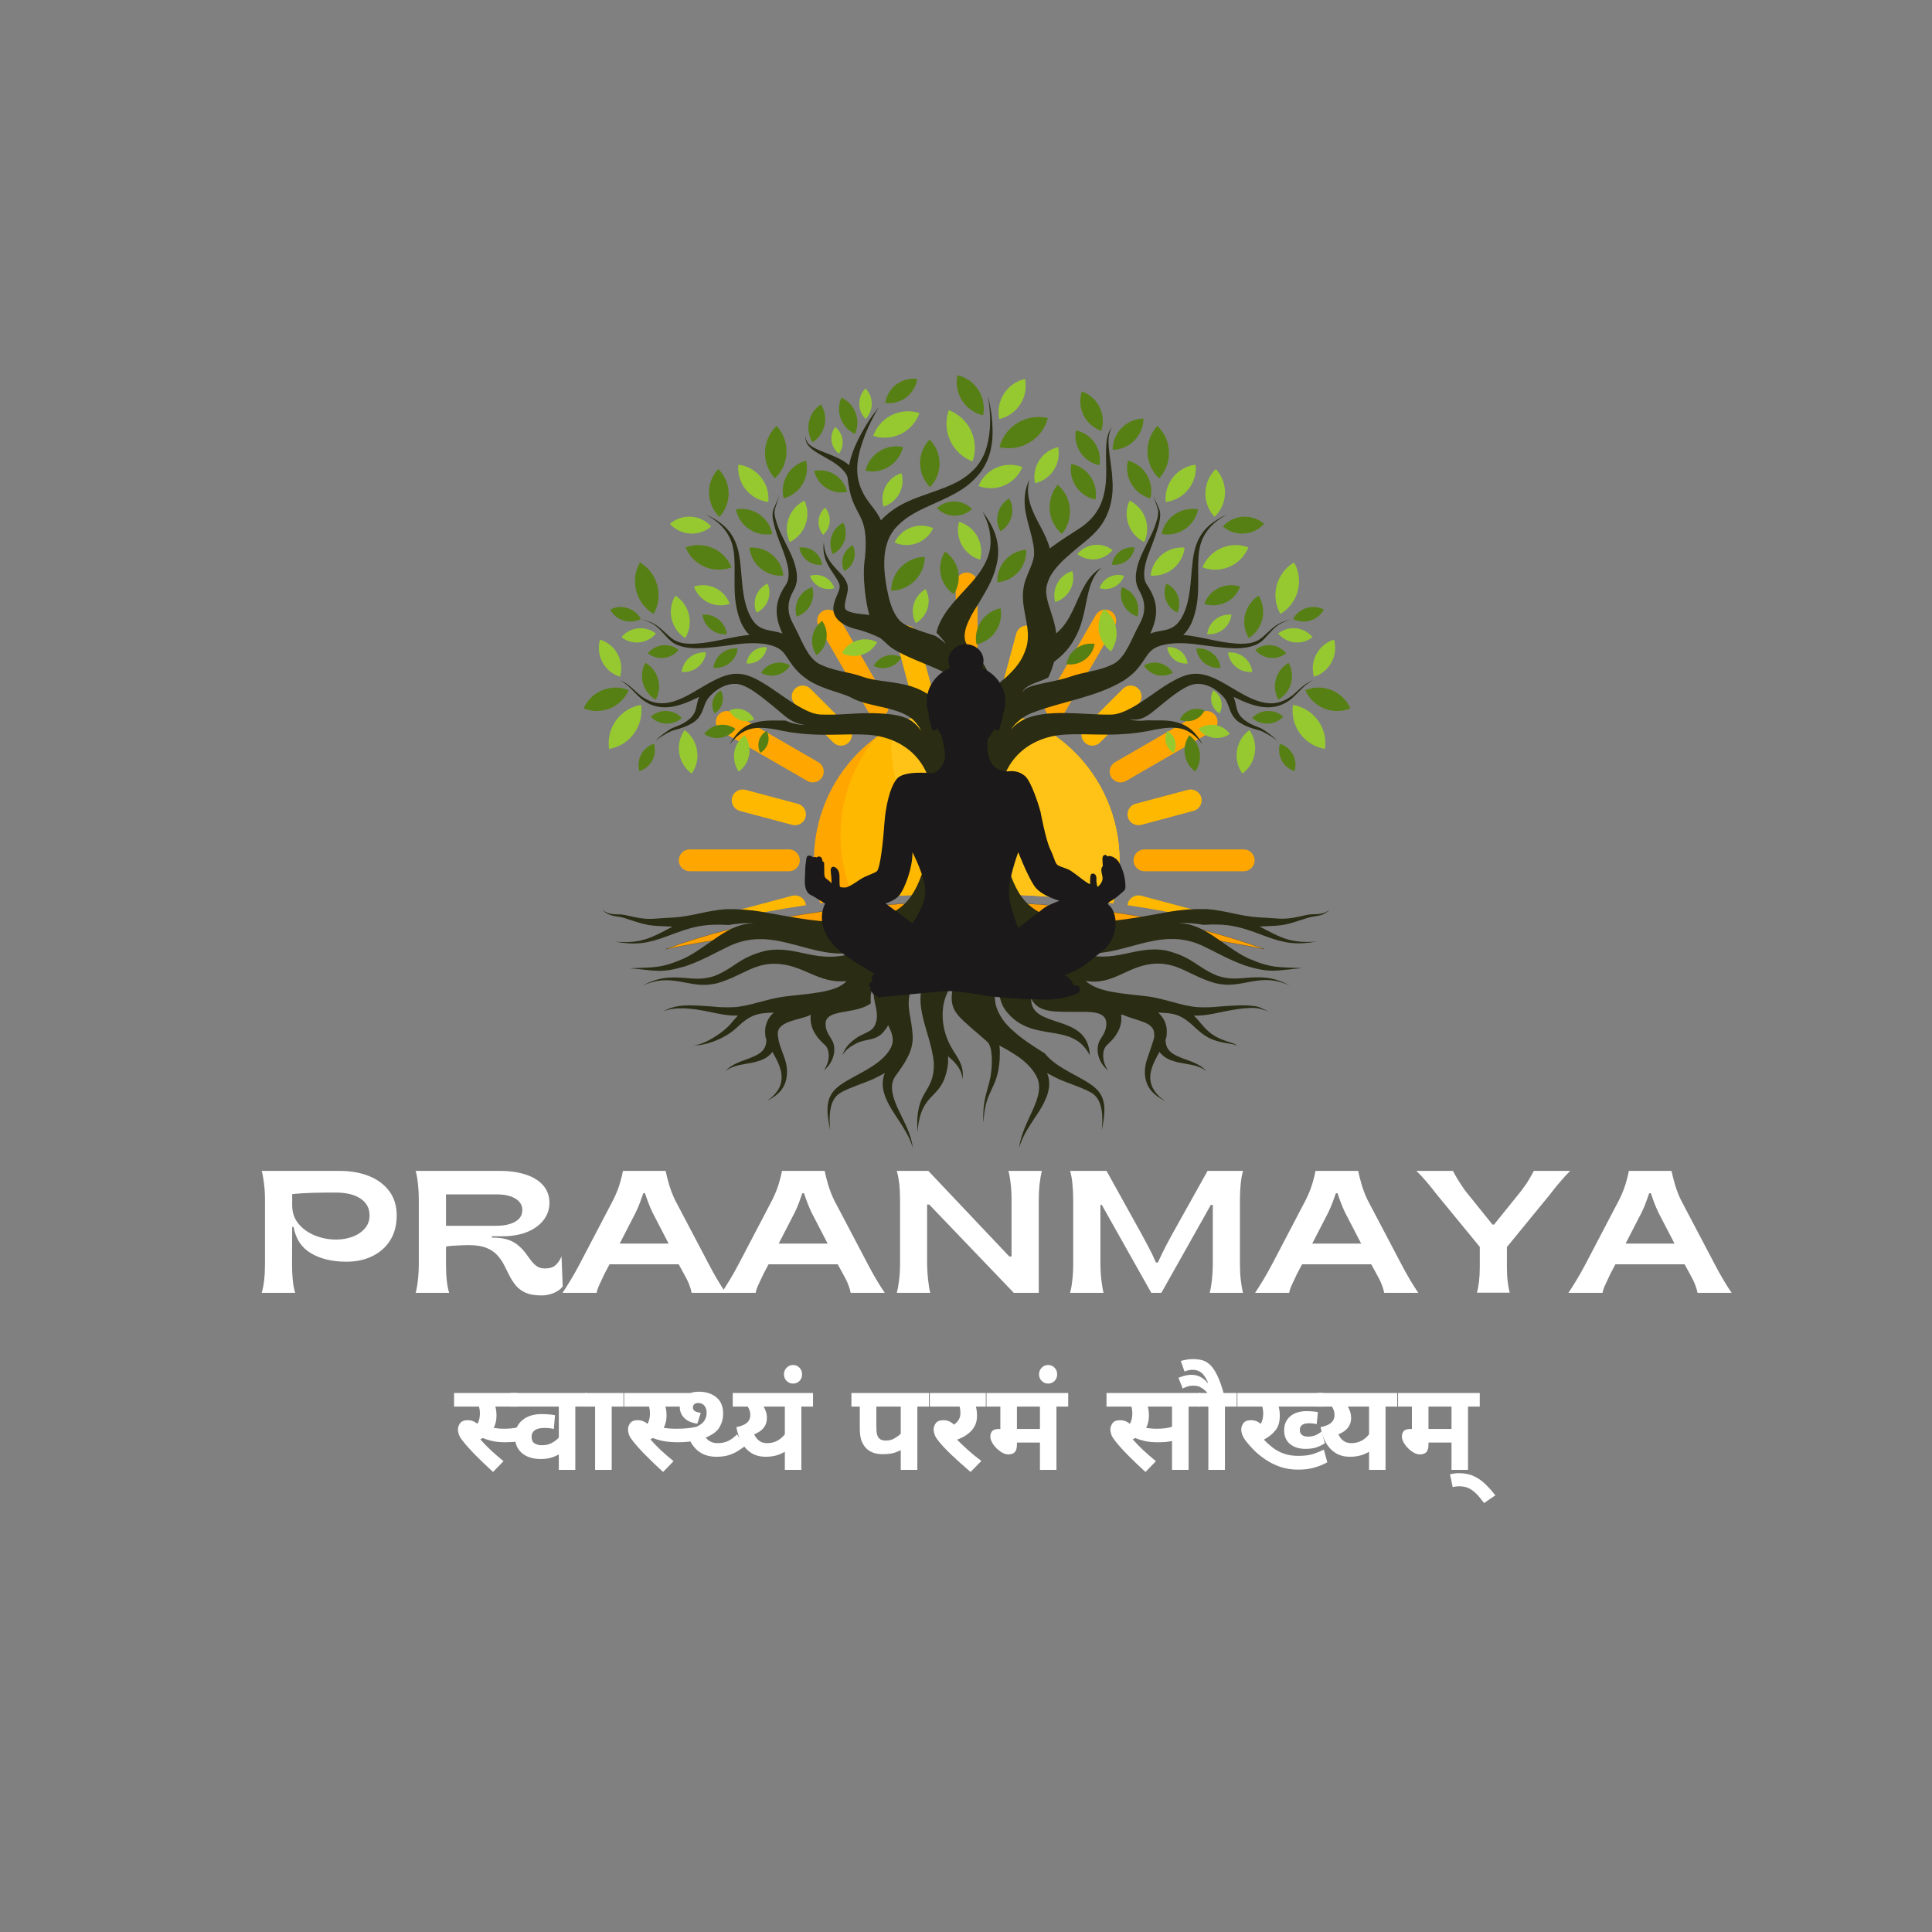 <svg xmlns="http://www.w3.org/2000/svg" xmlns:xlink="http://www.w3.org/1999/xlink" width="500" zoomAndPan="magnify" viewBox="0 0 375 375" height="500" preserveAspectRatio="xMidYMid meet" version="1.2"><rect x="0" y="0" width="375" height="375" fill="#808080" stroke="none"/><defs><clipPath id="25d6ba7a1c"><path d="M 131 111.129 L 244 111.129 L 244 170 L 131 170 Z M 131 111.129 "/></clipPath><clipPath id="df905913a8"><path d="M 129.137 175 L 246.137 175 L 246.137 184.629 L 129.137 184.629 Z M 129.137 175 "/></clipPath><clipPath id="2fcf53519c"><path d="M 116.68 76.637 L 258.441 76.637 L 258.441 222.824 L 116.68 222.824 Z M 116.68 76.637 "/></clipPath><clipPath id="aeeda9a800"><path d="M 113.062 133 L 123 133 L 123 139 L 113.062 139 Z M 113.062 133 "/></clipPath><clipPath id="6ce113b88e"><path d="M 185 72.824 L 191 72.824 L 191 81 L 185 81 Z M 185 72.824 "/></clipPath><clipPath id="5dd0712345"><path d="M 253.348 133.367 L 262.109 133.367 L 262.109 138.023 L 253.348 138.023 Z M 253.348 133.367 "/></clipPath><clipPath id="5ce002e46d"><path d="M 156.195 125.016 L 218.445 125.016 L 218.445 194.766 L 156.195 194.766 Z M 156.195 125.016 "/></clipPath></defs><g id="897ee9be9e"><path style=" stroke:none;fill-rule:evenodd;fill:#ffa700;fill-opacity:1;" d="M 215.93 158.121 C 217.742 163.934 217.684 169.891 216.078 175.324 C 207.133 174.125 197.574 173.484 187.637 173.484 C 177.699 173.484 168.141 174.125 159.195 175.324 C 154.637 159.844 163.316 143.547 178.781 138.727 C 194.387 133.82 211.023 142.523 215.93 158.121 Z M 215.93 158.121 "/><path style=" stroke:none;fill-rule:evenodd;fill:#ffb800;fill-opacity:1;" d="M 215.93 158.121 C 217.742 163.934 217.684 169.891 216.078 175.324 C 207.133 174.125 197.574 173.484 187.637 173.484 C 180.125 173.484 172.848 173.863 165.887 174.535 C 165.352 173.387 164.895 172.211 164.516 171 C 161.387 161.012 163.812 150.617 170.039 143.141 C 172.699 141.168 175.613 139.699 178.781 138.727 C 194.387 133.82 211.023 142.523 215.93 158.121 Z M 215.93 158.121 "/><path style=" stroke:none;fill-rule:evenodd;fill:#ffc317;fill-opacity:1;" d="M 215.93 158.121 C 217.195 162.117 217.586 166.195 217.102 170.359 C 215.32 171.34 213.457 172.129 211.516 172.723 C 208.973 173.543 206.43 173.949 203.887 174.066 C 201.93 173.922 199.969 173.805 197.984 173.715 C 187.227 171.992 177.844 164.402 174.367 153.332 C 173.102 149.336 172.711 145.258 173.195 141.094 C 174.973 140.109 176.836 139.32 178.781 138.727 C 194.387 133.82 211.023 142.523 215.93 158.121 Z M 215.93 158.121 "/><path style=" stroke:none;fill-rule:evenodd;fill:#ffb800;fill-opacity:1;" d="M 175.445 121.496 C 176.559 121.176 177.727 121.875 178.02 122.984 L 180.766 133.148 C 181.059 134.262 180.387 135.43 179.246 135.75 C 178.137 136.043 176.969 135.371 176.645 134.23 L 173.926 124.094 C 173.633 122.957 174.309 121.789 175.445 121.496 Z M 164.75 144.102 C 164.551 144.305 164.32 144.461 164.059 144.574 C 163.801 144.684 163.527 144.738 163.242 144.738 C 162.961 144.738 162.688 144.684 162.426 144.574 C 162.164 144.461 161.938 144.305 161.738 144.102 L 154.312 136.684 C 154.109 136.488 153.953 136.258 153.844 135.996 C 153.734 135.734 153.676 135.465 153.676 135.18 C 153.676 134.898 153.734 134.625 153.844 134.363 C 153.953 134.102 154.109 133.875 154.312 133.676 C 154.512 133.48 154.742 133.328 155 133.223 C 155.258 133.117 155.523 133.062 155.805 133.062 C 156.082 133.062 156.352 133.117 156.609 133.223 C 156.867 133.328 157.098 133.48 157.297 133.676 L 164.75 141.125 C 164.945 141.32 165.098 141.551 165.203 141.809 C 165.309 142.066 165.363 142.332 165.363 142.613 C 165.363 142.891 165.309 143.16 165.203 143.418 C 165.098 143.676 164.945 143.902 164.75 144.102 Z M 218.855 175.703 C 218.863 175.586 218.883 175.469 218.914 175.352 C 219.207 174.242 220.375 173.57 221.516 173.863 L 231.66 176.578 C 232.535 176.812 233.148 177.57 233.238 178.387 C 228.676 177.336 223.855 176.43 218.855 175.699 Z M 156.359 158.617 C 156.066 159.727 154.902 160.398 153.758 160.109 L 143.586 157.395 C 142.477 157.102 141.805 155.934 142.094 154.793 C 142.387 153.684 143.559 153.012 144.695 153.305 L 154.867 156.02 C 155.98 156.309 156.652 157.477 156.359 158.617 Z M 233.176 154.793 C 233.469 155.93 232.797 157.098 231.656 157.391 L 221.516 160.105 C 220.375 160.398 219.203 159.727 218.914 158.617 C 218.621 157.477 219.293 156.309 220.402 156.016 L 230.574 153.305 C 231.688 153.012 232.855 153.684 233.176 154.793 Z M 156.359 175.352 C 156.395 175.469 156.414 175.586 156.418 175.707 C 151.418 176.434 146.598 177.34 142.035 178.391 C 142.09 177.961 142.258 177.582 142.539 177.254 C 142.82 176.926 143.168 176.703 143.586 176.582 L 153.758 173.867 C 154.898 173.578 156.066 174.25 156.359 175.359 Z M 220.957 133.676 C 221.777 134.492 221.777 135.867 220.957 136.684 L 213.535 144.102 C 212.688 144.949 211.34 144.949 210.523 144.102 C 210.328 143.902 210.176 143.676 210.07 143.418 C 209.961 143.16 209.91 142.891 209.91 142.613 C 209.91 142.332 209.961 142.066 210.07 141.809 C 210.176 141.551 210.328 141.32 210.523 141.125 L 217.977 133.676 C 218.176 133.48 218.402 133.328 218.66 133.223 C 218.922 133.117 219.188 133.062 219.469 133.062 C 219.746 133.062 220.016 133.117 220.273 133.223 C 220.531 133.328 220.762 133.48 220.957 133.676 Z M 199.824 121.496 C 200.965 121.789 201.637 122.957 201.344 124.098 L 198.598 134.23 C 198.527 134.5 198.41 134.75 198.242 134.973 C 198.07 135.195 197.867 135.379 197.625 135.523 C 197.387 135.664 197.125 135.754 196.848 135.797 C 196.57 135.836 196.297 135.82 196.023 135.75 C 194.887 135.43 194.215 134.262 194.504 133.148 L 197.254 122.984 C 197.547 121.875 198.711 121.176 199.824 121.496 Z M 199.824 121.496 "/><g clip-rule="nonzero" clip-path="url(#25d6ba7a1c)"><path style=" stroke:none;fill-rule:evenodd;fill:#ffa700;fill-opacity:1;" d="M 187.637 111.129 C 188.805 111.129 189.742 112.094 189.742 113.262 L 189.742 132.512 C 189.742 133.68 188.805 134.641 187.637 134.641 C 187.352 134.641 187.082 134.586 186.82 134.477 C 186.562 134.367 186.332 134.215 186.129 134.016 C 185.93 133.812 185.777 133.586 185.668 133.324 C 185.559 133.062 185.504 132.793 185.504 132.512 L 185.504 113.262 C 185.504 112.977 185.559 112.707 185.668 112.445 C 185.777 112.188 185.93 111.957 186.129 111.758 C 186.332 111.559 186.562 111.402 186.82 111.293 C 187.082 111.184 187.352 111.129 187.637 111.129 Z M 159.602 150.82 C 159.016 151.812 157.703 152.164 156.707 151.578 L 139.992 141.941 C 138.996 141.387 138.645 140.07 139.23 139.051 C 139.375 138.809 139.555 138.605 139.781 138.438 C 140.004 138.266 140.25 138.148 140.523 138.078 C 140.793 138.004 141.066 137.988 141.344 138.023 C 141.621 138.062 141.883 138.152 142.125 138.289 L 158.816 147.93 C 159.059 148.066 159.27 148.246 159.441 148.469 C 159.613 148.691 159.738 148.938 159.812 149.211 C 159.887 149.48 159.902 149.758 159.867 150.035 C 159.832 150.316 159.742 150.578 159.602 150.82 Z M 171.441 138.961 C 170.449 139.547 169.133 139.195 168.551 138.203 L 158.902 121.527 C 158.762 121.281 158.672 121.016 158.637 120.734 C 158.602 120.453 158.621 120.176 158.695 119.902 C 158.77 119.629 158.891 119.379 159.062 119.156 C 159.238 118.93 159.445 118.746 159.691 118.605 C 160.688 118.051 162 118.371 162.586 119.395 L 172.23 136.07 C 172.371 136.316 172.461 136.574 172.496 136.855 C 172.531 137.133 172.516 137.41 172.441 137.68 C 172.367 137.953 172.242 138.199 172.07 138.422 C 171.898 138.645 171.688 138.824 171.441 138.961 Z M 215.578 118.605 C 215.824 118.75 216.035 118.934 216.207 119.156 C 216.379 119.383 216.504 119.633 216.578 119.906 C 216.652 120.18 216.672 120.457 216.633 120.738 C 216.598 121.02 216.512 121.281 216.371 121.527 L 206.723 138.203 C 206.141 139.195 204.824 139.547 203.828 138.961 C 203.586 138.824 203.375 138.645 203.203 138.422 C 203.031 138.199 202.906 137.953 202.832 137.68 C 202.758 137.41 202.738 137.133 202.773 136.855 C 202.812 136.574 202.898 136.316 203.039 136.07 L 212.688 119.395 C 213.27 118.371 214.586 118.051 215.578 118.605 Z M 236.043 139.051 C 236.625 140.074 236.273 141.387 235.254 141.941 L 218.562 151.578 C 217.566 152.164 216.254 151.812 215.668 150.82 C 215.527 150.578 215.438 150.316 215.402 150.035 C 215.367 149.758 215.387 149.48 215.461 149.211 C 215.535 148.938 215.656 148.691 215.832 148.469 C 216.004 148.246 216.211 148.066 216.457 147.93 L 233.148 138.289 C 234.141 137.707 235.457 138.055 236.043 139.051 Z M 243.523 167.004 C 243.523 167.281 243.469 167.551 243.363 167.805 C 243.254 168.062 243.102 168.289 242.906 168.488 C 242.707 168.684 242.48 168.836 242.223 168.941 C 241.965 169.051 241.699 169.105 241.418 169.105 L 222.125 169.105 C 221.848 169.105 221.578 169.051 221.32 168.941 C 221.066 168.836 220.836 168.684 220.641 168.488 C 220.441 168.289 220.289 168.062 220.184 167.805 C 220.078 167.551 220.023 167.281 220.02 167.004 C 220.02 165.836 220.957 164.871 222.125 164.871 L 241.418 164.871 C 242.586 164.871 243.523 165.836 243.523 167.004 Z M 155.246 167.004 C 155.246 167.281 155.191 167.551 155.086 167.805 C 154.977 168.062 154.824 168.289 154.629 168.488 C 154.43 168.684 154.203 168.836 153.945 168.941 C 153.688 169.051 153.422 169.105 153.141 169.105 L 133.852 169.105 C 133.574 169.105 133.305 169.051 133.047 168.941 C 132.793 168.836 132.562 168.684 132.367 168.488 C 132.168 168.289 132.016 168.062 131.91 167.805 C 131.805 167.551 131.75 167.281 131.746 167.004 C 131.746 165.836 132.684 164.871 133.852 164.871 L 153.145 164.871 C 154.312 164.871 155.25 165.836 155.25 167.004 Z M 155.246 167.004 "/></g><g clip-rule="nonzero" clip-path="url(#df905913a8)"><path style="fill-rule:evenodd;fill:#ffa100;fill-opacity:1;stroke-width:0.57;stroke-linecap:butt;stroke-linejoin:miter;stroke:#000000;stroke-opacity:1;stroke-miterlimit:10;" d="M 1162.336 1278.991 C 1610.345 1278.991 2018.904 1348.162 2324.567 1462.024 C 1992.734 1394.018 1592.95 1353.914 1162.336 1353.914 C 731.722 1353.914 331.938 1394.095 0.105 1462.101 C 305.767 1348.162 713.705 1279.068 1162.336 1279.068 Z M 1162.336 1278.991 " transform="matrix(0.05,0,0,0.05,129.171,111.128)"/></g><g clip-rule="nonzero" clip-path="url(#2fcf53519c)"><path style=" stroke:none;fill-rule:evenodd;fill:#2a2c14;fill-opacity:1;" d="M 222.676 139.812 C 223.156 139.805 223.648 139.832 224.121 139.836 C 226.055 139.797 227.633 139.82 229.457 140.543 C 231.344 141.332 232.473 142.781 233.434 144.527 C 232.352 143.094 230.969 141.809 229.16 141.406 C 227.453 141.066 225.977 141.309 224.285 141.594 C 217.031 143.219 212.188 142.297 206.871 142.57 C 199.758 142.941 194.457 147.535 194.09 154.832 C 193.801 160.508 194.977 169.605 198.375 174.195 C 204.18 182.035 219.742 178.195 227.094 176.953 C 229.41 176.562 231.77 176.391 234.125 176.445 C 237.848 176.695 240.555 177.828 244.383 178.066 C 249.055 178.262 248.902 178.715 253.621 177.59 C 255.273 177.227 256.461 177.855 258.152 176.527 C 256.562 178.082 255.406 177.637 253.789 178.168 C 249.164 179.68 249.289 179.645 244.488 179.832 C 248.715 182.066 250.562 183.152 255.695 182.75 C 251.586 183.438 249.398 183.125 245.555 181.699 C 240.852 179.91 238.66 179.215 233.539 179.508 C 232.438 179.281 230.082 179.031 228.602 179.223 C 233.539 178.973 237.566 183.777 242.25 186.004 C 246.832 187.984 248.047 187.688 252.797 187.91 C 247.863 188.305 246.754 189.008 241.68 187.41 C 238.574 186.309 236.07 184.84 233.508 183.621 C 224.398 179.301 217.254 186.801 208.453 184.648 C 216.434 187.539 220.105 183.262 226.496 184.527 C 231.738 185.883 232.363 187.844 236.422 189.434 C 238.797 190.18 240.348 189.918 242.754 189.738 C 245.824 189.574 247.586 189.852 250.352 191.281 C 247.535 190.105 245.805 190.008 242.848 190.527 C 240.23 191.004 238.699 191.441 235.992 190.859 C 231.195 189.535 228.914 186.988 224.637 187.035 C 219.055 187.098 216.27 191.363 210.703 190.387 C 213.25 192.68 217.992 192.809 222.727 193.398 C 226.156 193.828 229.434 195.309 232.582 195.496 C 234.367 195.555 235.156 195.523 236.926 195.344 C 238.285 195.262 239.59 195.16 240.953 195.137 C 241.719 195.133 242.441 195.156 243.203 195.246 C 243.781 195.316 244.355 195.41 244.867 195.699 L 246.445 196.402 L 246.133 196.27 C 246.082 196.254 245.582 196.094 245.578 196.105 C 244.734 195.844 244.047 195.621 243.172 195.633 C 241.121 195.66 239.082 196.02 237.082 196.441 C 235.254 196.828 233.672 197.176 231.738 197.121 C 232.207 197.598 232.668 198.125 233.156 198.715 C 235.082 201.047 236.465 201.617 239.305 202.496 C 239.992 202.715 239.656 202.875 240.387 202.918 C 239.613 202.941 239.914 202.812 239.262 202.676 C 236.117 202.184 234.531 201.836 232.133 199.602 C 229.312 196.902 228.035 196.648 224.797 196.539 C 225.215 196.914 225.562 197.336 225.895 197.895 C 226.48 199.043 226.566 199.988 226.402 201.254 C 226.301 201.77 226.172 201.598 226.258 202.316 C 226.426 203.746 227.355 204.461 228.613 205.031 C 230.613 205.945 232.785 206.262 234.219 207.973 C 233.422 207.262 232.449 206.961 231.43 206.715 C 230.953 206.602 228.422 206.203 228.23 206.086 C 227.02 205.758 226.168 205.395 225.297 204.473 C 225.211 204.371 225.129 204.27 225.055 204.168 C 223.734 206.559 222.328 209.117 224.082 211.727 C 224.859 212.879 225.734 213.352 225.871 213.547 C 225.887 213.566 225.895 213.586 225.902 213.602 C 225.895 213.598 225.887 213.594 225.879 213.59 C 225.883 213.594 225.883 213.594 225.887 213.594 C 225.891 213.59 225.91 213.637 225.914 213.648 L 225.883 213.66 L 225.699 213.465 C 224.344 212.691 223.195 211.789 222.609 210.289 C 222.125 208.953 222.141 207.883 222.383 206.504 C 222.621 205.48 223.918 202.117 224.047 201.195 C 224.023 200.961 224.02 200.715 224.016 200.457 C 223.945 199.473 223.07 198.84 222.211 198.477 C 220.699 197.875 219.363 197.594 217.883 196.953 L 217.602 196.953 C 217.734 197.797 217.641 198.582 217.336 199.504 C 216.785 200.852 216.055 201.734 214.996 202.723 C 214.34 203.273 214.129 204.039 214.129 204.875 C 214.145 205.977 214.43 206.863 215.082 207.762 C 213.27 206.379 212.328 203.566 213.691 201.562 C 214.262 200.711 214.695 199.887 214.738 198.852 C 214.766 198.25 214.672 197.812 214.277 197.348 C 213.133 196.141 210.184 196.438 208.605 196.402 C 205.227 196.328 201.602 196.781 200.137 193.828 C 200.066 199.934 211.223 196.477 211.527 204.828 C 208.004 197.953 200.18 202.883 195.066 195.965 C 194.457 195.027 194.215 194.328 194.016 193.238 C 193.578 190.508 193.766 188.789 192.48 186.141 C 193.328 188.809 193.062 190.641 193.074 193.336 C 193.129 194.621 193.312 195.477 193.887 196.645 C 194.691 198.242 195.742 199.309 197.09 200.477 C 198.852 202.016 200.84 203.215 202.789 204.469 C 205.324 207.68 210.707 209.184 212.922 211.484 C 213.797 212.438 214.137 213.262 214.324 214.531 C 214.457 216.199 214.184 217.746 213.852 219.379 C 214.051 217.148 214.188 213.812 212.145 212.301 C 210.578 211.242 207.406 210.309 205.484 209.438 C 204.703 209.066 203.957 208.688 203.242 208.277 C 204.305 210.855 203.113 213.402 201.738 215.621 C 200.258 217.969 198.535 220.137 197.805 222.836 C 198.434 217.379 203.367 212.785 201.098 208.75 C 199.504 205.926 196.672 204.414 193.977 202.922 C 194.117 203.82 194.074 204.715 194.035 205.668 C 193.602 211.547 191.375 211.363 190.945 217.066 C 190.938 217.426 190.891 217.547 190.965 217.922 C 190.859 217.547 190.859 217.449 190.844 217.066 C 190.797 211.785 192.574 210.824 192.516 205.668 C 192.473 204.652 192.445 203.48 191.918 202.574 C 191.809 202.207 189.359 200.34 187.125 198.262 C 184.863 196.16 184.113 194.629 185.234 190.637 C 183.082 193.094 182.613 196.234 183.191 199.367 C 183.352 200.215 183.617 201.098 184.012 202.02 C 184.387 202.891 184.93 203.789 185.672 204.953 C 186.109 205.66 186.426 206.25 186.672 207.047 C 186.91 207.922 186.938 208.582 186.812 209.48 C 186.734 208.625 186.555 208.031 186.113 207.293 C 185.715 206.652 185.301 206.211 184.762 205.688 C 184.5 205.449 184.254 205.23 184.016 205.02 C 184.031 205.473 184.031 205.934 184.016 206.398 C 183.098 213.91 178.738 211.309 178.09 219.703 C 177.535 211.301 181.359 212.449 181.266 206.398 C 180.707 199.656 175.684 193.668 181.293 187.48 C 182.184 186.527 183.117 185.66 183.965 184.664 C 184.914 183.488 185.441 182.566 185.801 181.094 C 185.367 182.312 184.555 183.445 183.57 184.301 C 182.602 185.168 181.559 185.902 180.555 186.723 C 179.32 187.75 178.523 188.574 177.719 189.969 C 176.52 192.148 176.137 194.004 176.516 196.477 C 176.73 197.848 177.078 199.344 177.152 201.23 C 177.262 204.07 175.508 206.508 173.887 208.75 C 173.258 209.621 173.051 210.496 173.152 211.559 C 173.492 215.055 176.684 218.535 177.18 222.836 C 175.867 217.992 170.895 214.266 171.367 209.777 C 171.43 209.211 171.547 208.75 171.742 208.277 C 171.027 208.688 170.281 209.066 169.5 209.438 C 167.578 210.309 164.406 211.242 162.84 212.301 C 160.797 213.812 160.934 217.148 161.133 219.379 C 160.797 217.746 160.527 216.199 160.656 214.531 C 160.848 213.262 161.188 212.438 162.062 211.484 C 164.488 208.969 170.703 207.402 172.832 203.516 C 173.723 201.883 173.168 200.578 172.391 199.004 C 172.133 199.473 171.824 199.898 171.43 200.363 C 169.957 202.031 168.078 201.617 166.34 202.457 C 164.996 203.141 164.344 203.605 163.457 204.828 C 164.082 203.379 164.609 202.707 165.859 201.723 C 167.406 200.535 169.059 200.41 169.727 199.176 C 171.312 196.246 168.348 193.461 170.203 190.355 C 168.715 192.344 169.023 193.742 169.012 194.754 C 165.957 197.031 160.102 195.676 160.242 198.852 C 160.34 200.965 161.73 201.418 161.922 203.254 C 162.098 204.953 161.25 206.73 159.902 207.762 C 160.738 206.613 161.176 204.918 160.613 203.559 C 160.461 203.207 160.297 202.957 159.988 202.723 C 158.93 201.734 158.199 200.852 157.648 199.504 C 157.344 198.582 157.25 197.797 157.383 196.953 C 155.816 197.91 151.141 198.047 150.969 200.457 C 150.953 202.602 152.121 204.43 152.602 206.504 C 153.004 208.488 152.707 210.5 151.266 212.008 C 150.375 212.941 149.262 213.43 149.145 213.57 C 149.121 213.602 149.109 213.621 149.098 213.66 L 149.07 213.648 C 149.074 213.637 149.094 213.59 149.098 213.594 C 149.102 213.594 149.102 213.594 149.105 213.59 C 149.098 213.594 149.09 213.598 149.082 213.602 C 149.09 213.586 149.098 213.566 149.113 213.547 C 149.27 213.32 151.191 212.184 151.617 210.066 C 152.051 207.93 150.949 206.016 149.93 204.168 C 149.852 204.27 149.773 204.371 149.684 204.473 C 148.816 205.395 147.961 205.758 146.754 206.086 C 146.562 206.203 144.031 206.602 143.555 206.715 C 142.535 206.961 141.562 207.262 140.766 207.973 C 142.199 206.262 144.371 205.945 146.371 205.031 C 147.625 204.461 148.559 203.746 148.727 202.316 C 148.812 201.598 148.68 201.77 148.582 201.254 C 148.418 199.988 148.5 199.043 149.09 197.895 C 149.418 197.336 149.77 196.914 150.184 196.539 C 146.949 196.648 145.672 196.902 142.848 199.602 C 140.941 201.383 137.207 202.988 134.598 202.918 C 136.754 202.789 140.426 200.41 141.828 198.715 C 142.316 198.125 142.777 197.598 143.246 197.121 C 141.312 197.176 139.73 196.828 137.902 196.441 C 134.258 195.672 131.113 195.328 128.707 196.324 C 130.176 195.504 131.57 195.129 134.027 195.137 C 135.395 195.16 136.699 195.262 138.059 195.344 C 139.828 195.523 140.617 195.555 142.402 195.496 C 145.551 195.309 148.863 193.859 152.297 193.43 C 157.027 192.836 162.406 192.676 164.32 190.418 C 158.75 191.012 155.965 187.129 150.387 187.066 C 146.109 187.02 143.828 189.566 139.031 190.891 C 136.324 191.469 134.793 191.035 132.176 190.559 C 129.215 190.039 127.484 190.137 124.672 191.312 C 127.438 189.883 129.199 189.602 132.27 189.77 C 134.676 189.949 136.227 190.215 138.598 189.465 C 142.656 187.871 143.281 185.91 148.527 184.559 C 154.918 183.289 158.586 187.57 166.566 184.68 C 157.766 186.832 150.625 179.328 141.516 183.652 C 138.953 184.871 136.445 186.34 133.344 187.441 C 128.27 189.039 127.16 188.336 122.227 187.941 C 126.973 187.719 128.191 188.016 132.77 186.035 C 137.457 183.809 141.48 179.004 146.422 179.254 C 144.938 179.062 142.582 179.316 141.484 179.539 C 136.359 179.246 134.172 179.941 129.469 181.73 C 125.625 183.156 123.434 183.469 119.328 182.777 C 124.461 183.184 126.309 182.098 130.535 179.863 C 125.734 179.676 125.859 179.715 121.234 178.199 C 119.617 177.668 118.461 178.113 116.871 176.559 C 118.562 177.887 119.75 177.258 121.402 177.621 C 126.121 178.746 125.965 178.289 130.641 178.098 C 134.469 177.859 137.176 176.727 140.898 176.473 C 143.254 176.418 145.609 176.594 147.926 176.984 C 155.355 178.238 171.156 182.141 176.816 173.988 C 180.086 169.277 181.234 160.559 180.945 154.859 C 180.574 147.559 175.277 142.973 168.164 142.598 C 162.852 142.324 158.004 143.246 150.75 141.621 C 149.059 141.336 147.582 141.094 145.875 141.438 C 144.066 141.84 142.688 143.121 141.602 144.555 C 142.559 142.809 143.691 141.355 145.578 140.57 C 147.832 139.676 150.09 139.863 152.445 139.863 C 153.473 140.309 154.957 140.781 156.223 140.648 C 153.633 140.469 152.215 138.812 150.465 137.395 C 149.176 136.352 147.926 135.309 146.629 134.402 C 145.641 133.73 144.664 133.117 143.488 132.828 C 142.777 132.688 142.219 132.727 141.512 132.859 C 139.91 133.188 138.238 134.414 137.285 135.766 C 136.488 136.973 136.508 138.746 134.848 140.035 C 133.574 140.941 132.168 141.375 130.668 141.777 C 130.113 141.891 127.684 143.25 127.32 143.816 C 127.629 143.156 129.93 141.547 130.52 141.301 C 131.828 140.82 133.16 140.273 134.148 139.254 C 135.348 138.008 135.039 136.902 135.703 135.262 C 135.156 135.527 134.605 135.789 134.047 136.039 C 131.414 137.184 128.555 137.922 125.855 136.539 C 123.457 135.312 122.859 133.434 120.309 132.02 C 123.047 133.203 123.527 134.98 126.09 136.035 C 128.672 137.102 131.176 136.195 133.52 134.953 C 135.84 133.727 138.59 131.754 141.066 131.062 C 143.676 130.332 145.617 131.094 147.887 132.43 C 150.574 134.012 153.258 136.234 155.957 137.625 C 157.055 138.184 158.09 138.625 159.332 138.699 C 164.859 138.859 167.41 137.988 173.32 138.703 C 174.625 138.914 176.219 139.312 177.27 140.191 C 177.789 140.609 178.473 141.258 178.727 141.887 C 178.656 141.312 177.879 140.352 177.488 139.949 C 174.816 137.227 169.129 137.312 165.648 135.633 C 163.461 134.355 160.297 134.105 156.93 132.039 C 155.02 130.73 154.191 129.754 152.945 127.863 C 152.172 126.727 151.766 126.098 150.461 125.535 C 148.328 124.66 145.477 124.766 143.184 125.027 C 141.363 125.262 139.523 125.539 137.695 125.695 C 135.875 125.863 134.129 125.957 132.348 125.488 C 131.219 125.172 130.566 124.805 129.734 123.992 C 127.742 121.887 127.531 121.184 124.504 120.16 C 127.617 121.047 127.852 121.703 130.055 123.645 C 130.863 124.312 131.465 124.598 132.496 124.824 C 134.195 125.09 135.871 124.895 137.559 124.648 C 140.164 124.227 142.746 123.496 145.465 123.234 C 143.652 121.496 142.988 118.684 142.703 116.258 C 142.391 113.121 142.77 110.219 142.438 107.18 C 142.207 105.652 141.867 104.59 141.008 103.289 C 139.883 101.68 138.633 100.773 136.922 99.832 C 140.301 101.363 142.469 103.305 143.32 107.016 C 144.215 110.91 143.641 116.34 145.879 120.047 C 146.328 120.773 146.742 121.277 147.477 121.723 C 148.832 122.504 150.402 122.402 151.879 122.973 C 150.277 119.586 150.305 116.797 152.457 113.617 C 152.949 112.902 153.066 112.258 153.07 111.402 C 153.047 108.648 151.211 105.453 150.457 102.609 C 150.164 101.543 149.762 100.262 150.039 99.152 C 150.289 98.316 150.914 97.195 151.262 96.258 C 151.016 97.078 150.453 98.441 150.34 99.211 C 150.266 100.188 150.77 101.504 151.078 102.418 C 151.832 104.297 152.902 106.102 153.719 108.012 C 154.176 109.133 154.492 110.09 154.648 111.293 C 154.762 112.551 154.645 113.484 154.035 114.605 C 153.344 115.859 152.973 116.891 153.059 118.336 C 153.164 119.465 153.484 120.246 154.016 121.23 C 155.5 123.918 156.566 127.457 158.902 128.812 C 162.07 130.406 164.629 130.301 167.676 131.438 C 170.309 132.312 173.668 132.234 176.973 133.25 C 179.738 134.156 181.863 135.734 183.465 138.043 C 183.301 139.246 183.258 140.629 183.465 141.656 C 183.43 138.305 185.938 135.25 185.453 132.828 C 185.227 131.688 183.977 130.852 183.004 130.367 C 179.789 128.828 175.863 127.602 173 125.703 C 172.234 125.152 171.309 124.078 170.672 123.75 C 169.418 123.141 168.188 122.676 166.852 122.285 C 165.5 121.969 164.289 121.609 163.168 120.766 C 162.402 120.188 161.816 119.375 161.762 118.398 C 161.648 116.473 163.105 114.797 162.973 113.707 C 162.812 112.375 160.922 110.652 160.18 108.445 C 159.82 107.285 159.754 106.41 159.902 105.203 C 159.949 107.426 160.789 108.773 162.25 110.359 C 163.383 111.594 164.82 112.859 164.531 114.707 C 164.387 115.574 163.82 117.324 164.016 118.078 C 164.258 118.898 166.703 119.137 167.355 119.207 C 167.82 119.25 168.281 119.309 168.734 119.383 C 168.301 117.871 168.074 116.363 167.875 114.703 C 167.637 112.336 167.566 110.285 167.91 108.086 C 168.699 99.254 165.625 100.598 164.684 93.918 C 164.5 92.629 164.602 92.359 163.664 91.281 C 161.184 88.516 155.953 87.699 156.379 84.652 C 156.375 85.645 156.93 86.266 157.754 86.766 C 159.676 87.93 162.762 88.484 164.816 90.301 C 165.258 87.926 166.258 85.789 167.504 83.574 C 168.152 82.43 168.816 81.371 169.602 80.309 L 170.559 79.039 C 169.707 80.453 168.73 82.414 168.121 83.875 C 166.773 87.246 165.645 90.949 166.992 94.492 C 168.172 97.582 169.887 98.492 170.992 101.012 L 171.352 100.613 C 174.266 97.793 177.195 96.855 180.922 95.543 C 184.32 94.332 187.086 93.367 189.539 90.59 C 190.863 88.922 191.434 87.445 191.848 85.367 C 192.395 82.359 192.207 79.773 191.766 76.77 C 192.43 79.781 192.824 82.383 192.594 85.469 C 192.316 87.758 191.824 89.402 190.562 91.34 C 188.137 94.621 185.355 95.914 181.742 97.555 C 178.699 98.93 175.895 100.066 173.668 102.652 C 172.805 103.773 172.34 104.758 172.02 105.996 C 171.336 108.547 171.664 111.637 172.113 114.078 C 172.461 115.898 172.867 117.711 173.805 119.332 C 174.371 120.281 174.852 120.77 175.809 121.324 C 177.281 122.062 179.383 122.723 181.461 123.383 C 181.941 123.656 182.562 124.016 183.547 124.941 C 183.477 124.695 182.133 123.129 181.766 122.797 C 182.508 119.508 185.098 116.859 187.316 114.453 C 189.16 112.461 190.676 110.793 191.699 108.234 C 192.195 106.852 192.34 105.777 192.234 104.309 C 192.086 102.398 191.566 100.984 190.703 99.285 C 192.848 102.125 194.164 105.066 193.621 108.684 C 193.078 111.82 191.863 113.93 190.258 116.609 C 189.051 118.602 186.48 122.215 187.441 124.656 C 187.801 125.48 188.305 126.094 188.918 126.734 C 189.102 126.883 189.285 127.043 189.473 127.211 C 191.676 129.277 193.133 132.598 191.449 135.387 C 190.742 136.477 190.383 136.91 190.258 138.273 C 190.52 136.949 190.938 136.586 191.777 135.629 C 192.461 134.836 192.785 134.164 192.934 133.34 C 193.672 132.797 194.402 132.223 195.129 131.594 C 197.133 129.773 198.473 128.176 199.25 125.543 C 200.117 122.234 198.594 119.234 198.543 115.93 C 198.539 114.375 198.75 113.25 199.336 111.816 C 199.957 110.242 200.602 109.012 200.711 107.676 C 200.859 104.957 199.211 101.383 198.922 98.355 C 198.77 96.352 198.969 94.957 199.777 93.105 C 199.375 94.977 199.473 96.301 200.055 98.113 C 201.012 100.996 202.934 103.367 203.773 106.465 L 204.18 106.141 C 206.012 104.773 207.887 103.652 209.781 102.398 C 213.52 99.816 214.613 96.508 214.715 92.145 C 214.766 89.977 214.457 86.602 215 84.594 C 215.184 83.934 215.391 83.449 215.828 82.91 C 215.121 84.074 215.102 85.477 215.207 86.793 C 215.367 88.566 215.676 90.316 215.852 92.098 C 216.047 94.344 216.039 96.051 215.465 98.254 C 214.676 100.941 213.488 102.609 211.398 104.461 C 209 106.555 204.738 109.531 203.559 112.504 C 203.125 113.598 202.934 114.289 203.125 115.609 C 203.438 117.746 204.684 120.109 205.02 122.945 C 205.426 122.594 205.82 122.195 206.23 121.734 C 208.262 119.312 209.113 116.012 210.652 113.438 C 211.543 111.98 212.344 111.062 213.805 110.152 C 212.625 111.297 212.086 112.305 211.57 113.848 C 211.113 115.324 210.867 116.805 210.551 118.312 C 210.152 120.203 209.758 121.637 208.895 123.387 C 207.766 125.598 206.555 126.965 204.586 128.473 C 204.297 129.566 203.926 130.555 203.473 131.496 C 202.645 131.938 201.758 132.223 200.875 132.57 C 200.328 132.785 199.855 132.992 199.367 133.324 C 198.938 133.625 198.652 133.906 198.457 134.402 C 198.711 133.953 199.016 133.723 199.465 133.484 C 199.973 133.238 200.461 133.098 201 132.957 C 202.984 132.477 205.656 132.039 207.469 131.438 C 210.516 130.301 213.074 130.406 216.242 128.812 C 218.578 127.457 219.645 123.918 221.129 121.23 C 221.66 120.246 221.984 119.465 222.086 118.336 C 222.172 116.891 221.801 115.859 221.113 114.605 C 220.504 113.484 220.383 112.551 220.5 111.293 C 220.652 110.09 220.973 109.133 221.426 108.012 C 222.242 106.102 223.312 104.297 224.066 102.418 C 224.375 101.504 224.879 100.188 224.805 99.211 C 224.691 98.441 224.129 97.078 223.887 96.258 C 224.234 97.195 224.855 98.316 225.109 99.152 C 225.684 101.242 223.266 106.348 222.617 108.445 C 222.312 109.453 222.098 110.344 222.074 111.402 C 222.078 112.258 222.195 112.902 222.688 113.617 C 224.844 116.797 224.867 119.586 223.266 122.973 C 225.559 122.09 227.609 122.781 229.266 120.047 C 231.508 116.34 230.934 110.91 231.824 107.016 C 232.676 103.305 234.844 101.363 238.223 99.832 C 236.512 100.773 235.262 101.68 234.137 103.289 C 233.281 104.59 232.938 105.652 232.711 107.18 C 232.375 110.219 232.758 113.121 232.441 116.258 C 232.156 118.684 231.492 121.496 229.68 123.234 C 232.398 123.496 234.98 124.227 237.586 124.648 C 239.273 124.895 240.949 125.09 242.648 124.824 C 243.684 124.598 244.281 124.312 245.094 123.645 C 247.293 121.703 247.527 121.047 250.641 120.16 C 247.613 121.184 247.402 121.887 245.414 123.992 C 244.582 124.805 243.926 125.172 242.797 125.488 C 241.016 125.957 239.27 125.863 237.453 125.695 C 235.621 125.539 233.781 125.262 231.961 125.027 C 229.672 124.766 226.82 124.66 224.684 125.535 C 223.379 126.098 222.973 126.727 222.203 127.863 C 220.953 129.754 220.129 130.73 218.215 132.039 C 212.801 135.363 206.219 136.094 200.406 138.344 C 199.625 138.625 198.902 139.035 198.137 139.602 C 197.652 139.969 197.246 140.328 196.844 140.789 C 196.668 140.984 196.375 141.32 196.305 141.582 C 196.387 141.414 196.789 140.973 196.926 140.867 C 197.379 140.484 197.809 140.176 198.32 139.871 C 202.961 137.352 210.559 138.848 215.812 138.699 C 218.199 138.598 221.258 136.457 223.176 135.133 C 225.418 133.586 228.617 131.172 231.34 130.82 C 233.184 130.582 235.035 131.277 236.648 132.113 C 239.703 133.695 243.141 136.422 246.559 136.512 C 248.582 136.562 250.27 135.602 251.699 134.242 C 252.699 133.289 253.559 132.57 254.836 132.02 C 252.285 133.434 251.691 135.312 249.289 136.539 C 246.594 137.922 243.734 137.184 241.098 136.039 C 240.539 135.789 239.988 135.527 239.441 135.262 C 240.105 136.902 239.797 138.008 240.996 139.254 C 241.984 140.273 243.316 140.82 244.629 141.301 C 245.219 141.547 247.516 143.156 247.824 143.816 C 247.461 143.25 245.031 141.891 244.48 141.777 C 242.98 141.375 241.574 140.941 240.297 140.035 C 238.637 138.746 238.656 136.973 237.863 135.766 C 236.906 134.414 235.234 133.188 233.637 132.859 C 232.926 132.727 232.367 132.688 231.656 132.828 C 229.508 133.301 226.535 135.906 224.801 137.309 C 223.125 138.664 221.609 140.098 219.258 139.578 C 219.277 139.574 220.055 140.086 222.676 139.812 "/></g><path style=" stroke:none;fill-rule:evenodd;fill:#96c930;fill-opacity:1;" d="M 118.227 145.371 C 117.941 143.488 118.371 141.496 119.578 139.832 C 120.781 138.168 122.543 137.137 124.426 136.812 C 124.707 138.699 124.281 140.688 123.074 142.355 C 121.867 144.02 120.109 145.047 118.227 145.371 "/><path style=" stroke:none;fill-rule:evenodd;fill:#96c930;fill-opacity:1;" d="M 134.25 150.156 C 133.004 149.238 132.105 147.852 131.84 146.207 C 131.574 144.566 131.992 142.969 132.883 141.707 C 134.129 142.625 135.031 144.008 135.293 145.652 C 135.559 147.297 135.141 148.895 134.25 150.156 "/><path style=" stroke:none;fill-rule:evenodd;fill:#578014;fill-opacity:1;" d="M 132.348 139.355 C 131.539 140.082 130.453 140.504 129.277 140.457 C 128.105 140.41 127.059 139.895 126.312 139.105 C 127.121 138.379 128.207 137.953 129.383 138 C 130.555 138.051 131.602 138.562 132.348 139.355 "/><path style=" stroke:none;fill-rule:evenodd;fill:#578014;fill-opacity:1;" d="M 125.27 128.641 C 124.621 129.816 124.414 131.238 124.801 132.633 C 125.191 134.027 126.102 135.141 127.27 135.812 C 127.918 134.637 128.121 133.215 127.734 131.82 C 127.344 130.426 126.434 129.312 125.27 128.641 "/><g clip-rule="nonzero" clip-path="url(#aeeda9a800)"><path style=" stroke:none;fill-rule:evenodd;fill:#578014;fill-opacity:1;" d="M 122.035 133.957 C 121.355 135.516 120.09 136.82 118.387 137.512 C 116.68 138.203 114.859 138.148 113.285 137.504 C 113.965 135.945 115.23 134.641 116.934 133.949 C 118.637 133.258 120.461 133.312 122.035 133.957 "/></g><path style=" stroke:none;fill-rule:evenodd;fill:#96c930;fill-opacity:1;" d="M 120.352 131.352 C 120.762 129.938 120.637 128.363 119.883 126.957 C 119.125 125.559 117.879 124.586 116.465 124.145 C 116.055 125.566 116.18 127.137 116.938 128.539 C 117.691 129.941 118.941 130.914 120.352 131.352 "/><path style=" stroke:none;fill-rule:evenodd;fill:#578014;fill-opacity:1;" d="M 126.945 144.359 C 125.91 144.688 124.992 145.41 124.445 146.445 C 123.891 147.48 123.809 148.637 124.113 149.684 C 125.152 149.352 126.066 148.633 126.617 147.598 C 127.172 146.562 127.254 145.402 126.945 144.359 "/><path style=" stroke:none;fill-rule:evenodd;fill:#578014;fill-opacity:1;" d="M 167.977 91.375 C 169.5 91.703 171.145 91.457 172.57 90.562 C 173.988 89.664 174.918 88.285 175.281 86.773 C 173.758 86.449 172.109 86.695 170.688 87.59 C 169.266 88.484 168.336 89.863 167.977 91.375 "/><path style=" stroke:none;fill-rule:evenodd;fill:#578014;fill-opacity:1;" d="M 165.957 84.242 C 166.512 82.996 166.598 81.539 166.082 80.16 C 165.566 78.781 164.551 77.738 163.312 77.156 C 162.758 78.402 162.672 79.855 163.184 81.238 C 163.699 82.617 164.719 83.66 165.957 84.242 "/><path style=" stroke:none;fill-rule:evenodd;fill:#578014;fill-opacity:1;" d="M 157.723 85.859 C 157 84.703 156.711 83.273 157.027 81.836 C 157.348 80.398 158.211 79.223 159.355 78.477 C 160.078 79.633 160.367 81.062 160.047 82.5 C 159.73 83.938 158.867 85.113 157.723 85.859 "/><path style=" stroke:none;fill-rule:evenodd;fill:#96c930;fill-opacity:1;" d="M 186.145 101.273 C 185.738 102.738 185.891 104.359 186.688 105.793 C 187.484 107.23 188.785 108.211 190.246 108.645 C 190.648 107.18 190.5 105.559 189.703 104.125 C 188.902 102.688 187.605 101.707 186.145 101.273 "/><path style=" stroke:none;fill-rule:evenodd;fill:#578014;fill-opacity:1;" d="M 183.434 107.074 C 182.605 108.355 182.262 109.945 182.594 111.551 C 182.922 113.16 183.867 114.484 185.129 115.336 C 185.957 114.059 186.301 112.469 185.969 110.859 C 185.637 109.254 184.695 107.926 183.434 107.074 "/><path style=" stroke:none;fill-rule:evenodd;fill:#578014;fill-opacity:1;" d="M 195.891 96.742 C 196.477 97.781 196.668 99.043 196.336 100.285 C 196 101.527 195.195 102.523 194.168 103.129 C 193.582 102.09 193.387 100.828 193.723 99.586 C 194.059 98.34 194.859 97.348 195.891 96.742 "/><path style=" stroke:none;fill-rule:evenodd;fill:#578014;fill-opacity:1;" d="M 199.188 106.707 C 199.262 108.227 198.766 109.773 197.672 111.004 C 196.582 112.234 195.102 112.91 193.582 113.023 C 193.504 111.504 194 109.953 195.094 108.727 C 196.18 107.496 197.664 106.816 199.188 106.707 "/><path style=" stroke:none;fill-rule:evenodd;fill:#96c930;fill-opacity:1;" d="M 188.762 89.562 C 186.91 88.859 185.324 87.461 184.434 85.523 C 183.539 83.59 183.504 81.477 184.172 79.617 C 186.02 80.32 187.605 81.723 188.5 83.656 C 189.391 85.594 189.426 87.703 188.762 89.562 "/><path style=" stroke:none;fill-rule:evenodd;fill:#578014;fill-opacity:1;" d="M 193.988 86.797 C 195.918 87.25 198.016 86.984 199.844 85.883 C 201.676 84.785 202.895 83.059 203.391 81.145 C 201.465 80.691 199.363 80.961 197.535 82.059 C 195.703 83.16 194.488 84.887 193.988 86.797 "/><path style=" stroke:none;fill-rule:evenodd;fill:#578014;fill-opacity:1;" d="M 152.059 111.723 C 150.52 111.852 148.93 111.402 147.648 110.348 C 146.363 109.289 145.625 107.82 145.461 106.289 C 146.996 106.16 148.586 106.605 149.867 107.664 C 151.152 108.723 151.895 110.191 152.059 111.723 "/><path style=" stroke:none;fill-rule:evenodd;fill:#578014;fill-opacity:1;" d="M 149.926 103.645 C 148.406 103.922 146.785 103.629 145.406 102.699 C 144.023 101.773 143.145 100.379 142.832 98.871 C 144.352 98.598 145.973 98.887 147.355 99.816 C 148.734 100.746 149.613 102.137 149.926 103.645 "/><path style=" stroke:none;fill-rule:evenodd;fill:#96c930;fill-opacity:1;" d="M 153.293 105.215 C 154.68 104.535 155.809 103.336 156.359 101.773 C 156.918 100.207 156.789 98.566 156.141 97.172 C 154.758 97.852 153.625 99.051 153.074 100.613 C 152.52 102.184 152.645 103.82 153.293 105.215 "/><path style=" stroke:none;fill-rule:evenodd;fill:#578014;fill-opacity:1;" d="M 152.102 96.734 C 153.59 96.34 154.93 95.383 155.781 93.953 C 156.629 92.523 156.828 90.891 156.461 89.395 C 154.969 89.793 153.629 90.75 152.781 92.18 C 151.93 93.609 151.734 95.242 152.102 96.734 "/><path style=" stroke:none;fill-rule:evenodd;fill:#96c930;fill-opacity:1;" d="M 149.125 97.434 C 147.461 97.23 145.871 96.402 144.738 94.992 C 143.609 93.582 143.148 91.855 143.316 90.191 C 144.98 90.395 146.57 91.223 147.703 92.633 C 148.832 94.039 149.293 95.77 149.125 97.434 "/><path style=" stroke:none;fill-rule:evenodd;fill:#578014;fill-opacity:1;" d="M 150.414 92.863 C 149.168 91.508 148.43 89.68 148.492 87.691 C 148.559 85.703 149.41 83.93 150.742 82.656 C 151.992 84.012 152.73 85.84 152.664 87.824 C 152.602 89.812 151.75 91.586 150.414 92.863 "/><path style=" stroke:none;fill-rule:evenodd;fill:#578014;fill-opacity:1;" d="M 143.199 125.863 C 143.066 126.941 142.527 127.973 141.609 128.703 C 140.691 129.438 139.566 129.734 138.48 129.625 C 138.613 128.547 139.152 127.52 140.07 126.785 C 140.988 126.051 142.113 125.754 143.199 125.863 "/><path style=" stroke:none;fill-rule:evenodd;fill:#96c930;fill-opacity:1;" d="M 137.035 126.652 C 136.902 127.73 136.363 128.762 135.445 129.492 C 134.527 130.227 133.402 130.523 132.316 130.414 C 132.449 129.336 132.988 128.305 133.906 127.574 C 134.824 126.84 135.949 126.543 137.035 126.652 "/><path style=" stroke:none;fill-rule:evenodd;fill:#578014;fill-opacity:1;" d="M 141.074 123.078 C 140.941 122 140.402 120.969 139.484 120.234 C 138.566 119.504 137.441 119.207 136.359 119.312 C 136.488 120.395 137.027 121.422 137.945 122.156 C 138.863 122.887 139.988 123.184 141.074 123.078 "/><path style=" stroke:none;fill-rule:evenodd;fill:#96c930;fill-opacity:1;" d="M 133.004 123.848 C 133.797 122.543 134.102 120.945 133.73 119.34 C 133.355 117.738 132.375 116.438 131.09 115.613 C 130.297 116.914 129.992 118.52 130.363 120.121 C 130.738 121.723 131.715 123.027 133.004 123.848 "/><path style=" stroke:none;fill-rule:evenodd;fill:#578014;fill-opacity:1;" d="M 131.738 126.137 C 130.883 125.469 129.77 125.117 128.602 125.246 C 127.434 125.379 126.426 125.961 125.738 126.801 C 126.594 127.473 127.707 127.82 128.875 127.691 C 130.043 127.562 131.051 126.977 131.738 126.137 "/><path style=" stroke:none;fill-rule:evenodd;fill:#578014;fill-opacity:1;" d="M 124.215 109.16 C 123.293 110.781 122.98 112.754 123.496 114.699 C 124.012 116.648 125.262 118.207 126.867 119.164 C 127.789 117.543 128.102 115.57 127.586 113.621 C 127.07 111.676 125.82 110.113 124.215 109.16 "/><path style=" stroke:none;fill-rule:evenodd;fill:#96c930;fill-opacity:1;" d="M 120.621 123.668 C 121.395 122.738 122.523 122.094 123.824 121.957 C 125.125 121.82 126.359 122.219 127.312 122.969 C 126.539 123.902 125.41 124.543 124.109 124.68 C 122.809 124.816 121.574 124.422 120.621 123.668 "/><path style=" stroke:none;fill-rule:evenodd;fill:#578014;fill-opacity:1;" d="M 118.426 118.32 C 118.965 119.309 119.879 120.098 121.047 120.457 C 122.215 120.812 123.414 120.672 124.418 120.152 C 123.875 119.164 122.961 118.375 121.797 118.016 C 120.629 117.66 119.43 117.805 118.426 118.32 "/><path style=" stroke:none;fill-rule:evenodd;fill:#96c930;fill-opacity:1;" d="M 134.691 113.867 C 135.164 115.172 136.129 116.297 137.48 116.949 C 138.832 117.602 140.32 117.656 141.637 117.215 C 141.164 115.906 140.199 114.777 138.848 114.129 C 137.5 113.477 136.012 113.426 134.691 113.867 "/><path style=" stroke:none;fill-rule:evenodd;fill:#578014;fill-opacity:1;" d="M 133.074 106.246 C 133.734 107.867 135.008 109.246 136.742 110 C 138.477 110.758 140.352 110.75 141.996 110.125 C 141.336 108.504 140.062 107.129 138.328 106.375 C 136.594 105.617 134.715 105.625 133.074 106.246 "/><path style=" stroke:none;fill-rule:evenodd;fill:#578014;fill-opacity:1;" d="M 139.406 91.031 C 140.613 92.199 141.379 93.82 141.426 95.633 C 141.469 97.441 140.789 99.098 139.641 100.328 C 138.438 99.16 137.668 97.539 137.625 95.727 C 137.578 93.918 138.258 92.258 139.406 91.031 "/><path style=" stroke:none;fill-rule:evenodd;fill:#96c930;fill-opacity:1;" d="M 130.027 101.676 C 131.125 100.73 132.582 100.199 134.145 100.297 C 135.707 100.395 137.082 101.109 138.051 102.184 C 136.953 103.129 135.496 103.66 133.934 103.562 C 132.375 103.461 130.996 102.75 130.027 101.676 "/><path style=" stroke:none;fill-rule:evenodd;fill:#96c930;fill-opacity:1;" d="M 146.852 118.91 C 146.414 117.914 146.352 116.754 146.766 115.656 C 147.184 114.559 148 113.73 148.988 113.273 C 149.426 114.27 149.488 115.43 149.07 116.527 C 148.656 117.625 147.84 118.453 146.852 118.91 "/><path style=" stroke:none;fill-rule:evenodd;fill:#96c930;fill-opacity:1;" d="M 143.402 149.762 C 144.441 148.996 145.191 147.84 145.414 146.469 C 145.637 145.094 145.289 143.762 144.543 142.707 C 143.504 143.477 142.754 144.633 142.531 146.004 C 142.309 147.375 142.656 148.711 143.402 149.762 "/><path style=" stroke:none;fill-rule:evenodd;fill:#578014;fill-opacity:1;" d="M 147.578 146.117 C 147.199 145.414 147.086 144.574 147.328 143.75 C 147.566 142.926 148.113 142.273 148.809 141.883 C 149.184 142.582 149.297 143.426 149.059 144.25 C 148.82 145.074 148.273 145.723 147.578 146.117 "/><path style=" stroke:none;fill-rule:evenodd;fill:#578014;fill-opacity:1;" d="M 136.676 142.449 C 137.336 141.559 138.332 140.918 139.516 140.727 C 140.699 140.535 141.848 140.836 142.754 141.473 C 142.094 142.363 141.098 143.008 139.914 143.199 C 138.73 143.387 137.586 143.09 136.676 142.449 "/><path style=" stroke:none;fill-rule:evenodd;fill:#96c930;fill-opacity:1;" d="M 141.582 137.895 C 142.426 137.52 143.414 137.457 144.352 137.801 C 145.285 138.148 145.996 138.832 146.395 139.668 C 145.551 140.043 144.562 140.102 143.625 139.758 C 142.688 139.414 141.977 138.73 141.582 137.895 "/><path style=" stroke:none;fill-rule:evenodd;fill:#578014;fill-opacity:1;" d="M 138.684 138.461 C 138.273 137.73 138.141 136.852 138.375 135.984 C 138.609 135.117 139.172 134.422 139.891 134 C 140.297 134.727 140.434 135.605 140.199 136.477 C 139.961 137.344 139.402 138.035 138.684 138.461 "/><path style=" stroke:none;fill-rule:evenodd;fill:#96c930;fill-opacity:1;" d="M 170.254 124.652 C 169.105 124.062 167.734 123.902 166.402 124.312 C 165.066 124.723 164.027 125.629 163.41 126.762 C 164.559 127.348 165.93 127.508 167.262 127.098 C 168.594 126.688 169.641 125.785 170.254 124.652 "/><path style=" stroke:none;fill-rule:evenodd;fill:#578014;fill-opacity:1;" d="M 157.648 113.961 C 156.535 114.316 155.559 115.09 154.973 116.195 C 154.387 117.305 154.297 118.547 154.629 119.66 C 155.738 119.305 156.715 118.535 157.301 117.426 C 157.891 116.316 157.977 115.078 157.648 113.961 "/><path style=" stroke:none;fill-rule:evenodd;fill:#578014;fill-opacity:1;" d="M 159.582 120.52 C 158.598 121.242 157.891 122.332 157.68 123.633 C 157.469 124.926 157.797 126.184 158.5 127.18 C 159.48 126.457 160.191 125.367 160.402 124.07 C 160.613 122.773 160.285 121.516 159.582 120.52 "/><path style=" stroke:none;fill-rule:evenodd;fill:#578014;fill-opacity:1;" d="M 155.16 106.266 C 155.309 107.254 155.828 108.184 156.691 108.832 C 157.551 109.484 158.594 109.727 159.582 109.602 C 159.434 108.613 158.914 107.684 158.055 107.035 C 157.191 106.383 156.152 106.141 155.16 106.266 "/><path style=" stroke:none;fill-rule:evenodd;fill:#578014;fill-opacity:1;" d="M 163.676 101.441 C 162.645 101.977 161.809 102.902 161.418 104.094 C 161.023 105.285 161.145 106.523 161.66 107.566 C 162.695 107.027 163.527 106.105 163.918 104.914 C 164.312 103.723 164.191 102.484 163.676 101.441 "/><path style=" stroke:none;fill-rule:evenodd;fill:#578014;fill-opacity:1;" d="M 165.52 105.824 C 164.672 106.266 163.988 107.023 163.664 108.004 C 163.34 108.98 163.441 109.996 163.863 110.855 C 164.715 110.414 165.398 109.656 165.719 108.68 C 166.043 107.695 165.945 106.684 165.52 105.824 "/><path style=" stroke:none;fill-rule:evenodd;fill:#96c930;fill-opacity:1;" d="M 157.223 111.766 C 158.137 111.477 159.156 111.531 160.078 111.996 C 161 112.461 161.648 113.25 161.961 114.152 C 161.047 114.441 160.023 114.387 159.102 113.922 C 158.18 113.457 157.531 112.672 157.223 111.766 "/><path style=" stroke:none;fill-rule:evenodd;fill:#96c930;fill-opacity:1;" d="M 160.152 98.523 C 159.434 99.16 158.957 100.062 158.887 101.09 C 158.816 102.117 159.16 103.078 159.781 103.805 C 160.496 103.172 160.973 102.27 161.047 101.242 C 161.117 100.211 160.77 99.25 160.152 98.523 "/><path style=" stroke:none;fill-rule:evenodd;fill:#578014;fill-opacity:1;" d="M 164.418 95.469 C 164.105 94.141 163.297 92.926 162.055 92.133 C 160.812 91.34 159.363 91.121 158.027 91.398 C 158.336 92.727 159.145 93.941 160.391 94.73 C 161.633 95.523 163.078 95.746 164.418 95.469 "/><path style=" stroke:none;fill-rule:evenodd;fill:#96c930;fill-opacity:1;" d="M 162.836 88.055 C 162.086 87.477 161.555 86.621 161.414 85.617 C 161.273 84.609 161.547 83.641 162.105 82.883 C 162.852 83.457 163.383 84.312 163.527 85.32 C 163.668 86.324 163.395 87.293 162.836 88.055 "/><path style=" stroke:none;fill-rule:evenodd;fill:#96c930;fill-opacity:1;" d="M 171.488 98.32 C 172.758 97.926 173.879 97.055 174.559 95.793 C 175.234 94.531 175.344 93.117 174.977 91.844 C 173.707 92.242 172.586 93.113 171.91 94.375 C 171.23 95.637 171.121 97.047 171.488 98.32 "/><path style=" stroke:none;fill-rule:evenodd;fill:#578014;fill-opacity:1;" d="M 174.965 127.582 C 174.062 127.117 172.98 126.992 171.934 127.312 C 170.883 127.637 170.062 128.348 169.578 129.242 C 170.48 129.703 171.562 129.828 172.609 129.508 C 173.66 129.184 174.48 128.473 174.965 127.582 "/><path style=" stroke:none;fill-rule:evenodd;fill:#96c930;fill-opacity:1;" d="M 148.832 125.629 C 148.723 126.531 148.273 127.391 147.504 128.004 C 146.738 128.617 145.793 128.867 144.891 128.777 C 145 127.875 145.449 127.012 146.219 126.398 C 146.984 125.789 147.926 125.539 148.832 125.629 "/><path style=" stroke:none;fill-rule:evenodd;fill:#578014;fill-opacity:1;" d="M 153.355 129.168 C 152.809 130.059 151.926 130.746 150.832 131.02 C 149.738 131.297 148.637 131.109 147.734 130.582 C 148.281 129.695 149.16 129.008 150.254 128.734 C 151.348 128.457 152.453 128.645 153.355 129.168 "/><g clip-rule="nonzero" clip-path="url(#6ce113b88e)"><path style=" stroke:none;fill-rule:evenodd;fill:#578014;fill-opacity:1;" d="M 190.816 80.617 C 189.191 80.238 187.703 79.25 186.734 77.734 C 185.762 76.219 185.488 74.457 185.832 72.824 C 187.461 73.203 188.945 74.191 189.918 75.707 C 190.887 77.223 191.16 78.984 190.816 80.617 "/></g><path style=" stroke:none;fill-rule:evenodd;fill:#96c930;fill-opacity:1;" d="M 193.961 81.336 C 195.59 80.961 197.078 79.973 198.047 78.453 C 199.02 76.941 199.289 75.18 198.949 73.547 C 197.32 73.922 195.832 74.91 194.863 76.43 C 193.891 77.945 193.621 79.707 193.961 81.336 "/><path style=" stroke:none;fill-rule:evenodd;fill:#578014;fill-opacity:1;" d="M 180.516 94.555 C 179.34 93.371 178.605 91.746 178.59 89.945 C 178.574 88.148 179.277 86.512 180.438 85.309 C 181.617 86.492 182.352 88.113 182.367 89.914 C 182.383 91.715 181.676 93.348 180.516 94.555 "/><path style=" stroke:none;fill-rule:evenodd;fill:#96c930;fill-opacity:1;" d="M 198.438 90.656 C 196.875 90.059 195.09 90.047 193.434 90.766 C 191.781 91.48 190.566 92.789 189.938 94.332 C 191.496 94.926 193.285 94.938 194.938 94.223 C 196.594 93.508 197.805 92.199 198.438 90.656 "/><path style=" stroke:none;fill-rule:evenodd;fill:#96c930;fill-opacity:1;" d="M 181.145 102.523 C 180.527 103.824 179.422 104.898 177.961 105.441 C 176.5 105.98 174.961 105.895 173.641 105.309 C 174.258 104.004 175.363 102.93 176.824 102.387 C 178.281 101.848 179.824 101.938 181.145 102.523 "/><path style=" stroke:none;fill-rule:evenodd;fill:#578014;fill-opacity:1;" d="M 179.496 108.086 C 179.488 109.754 178.848 111.418 177.582 112.699 C 176.312 113.977 174.648 114.629 172.977 114.656 C 172.988 112.988 173.625 111.324 174.895 110.047 C 176.164 108.766 177.828 108.113 179.496 108.086 "/><path style=" stroke:none;fill-rule:evenodd;fill:#96c930;fill-opacity:1;" d="M 179.664 114.348 C 180.25 115.438 180.43 116.75 180.055 118.035 C 179.684 119.316 178.832 120.332 177.754 120.941 C 177.168 119.852 176.988 118.539 177.359 117.254 C 177.734 115.973 178.586 114.957 179.664 114.348 "/><path style=" stroke:none;fill-rule:evenodd;fill:#578014;fill-opacity:1;" d="M 188.676 98.793 C 187.777 99.633 186.559 100.133 185.234 100.102 C 183.906 100.066 182.715 99.508 181.855 98.629 C 182.758 97.793 183.973 97.293 185.301 97.328 C 186.625 97.359 187.816 97.918 188.676 98.793 "/><path style=" stroke:none;fill-rule:evenodd;fill:#578014;fill-opacity:1;" d="M 178.031 73.551 C 177.82 74.934 177.09 76.238 175.883 77.145 C 174.676 78.051 173.215 78.391 171.824 78.215 C 172.035 76.832 172.77 75.527 173.977 74.621 C 175.184 73.715 176.641 73.371 178.031 73.551 "/><path style=" stroke:none;fill-rule:evenodd;fill:#96c930;fill-opacity:1;" d="M 178.461 80.184 C 177.863 81.883 176.625 83.359 174.883 84.219 C 173.137 85.078 171.211 85.164 169.496 84.605 C 170.094 82.91 171.332 81.434 173.074 80.574 C 174.82 79.715 176.746 79.629 178.461 80.184 "/><path style=" stroke:none;fill-rule:evenodd;fill:#96c930;fill-opacity:1;" d="M 168.008 81.309 C 168.754 80.543 169.211 79.496 169.207 78.344 C 169.203 77.191 168.734 76.148 167.984 75.391 C 167.238 76.156 166.781 77.203 166.785 78.355 C 166.789 79.508 167.258 80.551 168.008 81.309 "/><path style=" stroke:none;fill-rule:evenodd;fill:#578014;fill-opacity:1;" d="M 194.199 118.051 C 194.484 119.543 194.207 121.145 193.297 122.512 C 192.387 123.883 191.016 124.758 189.523 125.074 C 189.238 123.582 189.512 121.98 190.422 120.613 C 191.332 119.242 192.707 118.367 194.199 118.051 "/><path style=" stroke:none;fill-rule:evenodd;fill:#578014;fill-opacity:1;" d="M 213.75 83.633 C 212.297 83.117 211.035 82.059 210.301 80.566 C 209.57 79.074 209.508 77.43 209.992 75.969 C 211.445 76.484 212.703 77.547 213.438 79.035 C 214.168 80.527 214.234 82.172 213.75 83.633 "/><path style=" stroke:none;fill-rule:evenodd;fill:#578014;fill-opacity:1;" d="M 215.961 87.32 C 217.504 87.289 219.035 86.68 220.199 85.496 C 221.367 84.312 221.949 82.77 221.953 81.23 C 220.41 81.262 218.879 81.871 217.715 83.055 C 216.547 84.242 215.965 85.781 215.961 87.32 "/><path style=" stroke:none;fill-rule:evenodd;fill:#578014;fill-opacity:1;" d="M 213.398 90.301 C 211.957 90.004 210.621 89.164 209.73 87.848 C 208.84 86.531 208.562 84.984 208.828 83.539 C 210.273 83.836 211.605 84.672 212.496 85.988 C 213.387 87.305 213.664 88.855 213.398 90.301 "/><path style=" stroke:none;fill-rule:evenodd;fill:#578014;fill-opacity:1;" d="M 212.629 96.98 C 211.148 96.672 209.777 95.812 208.867 94.461 C 207.953 93.109 207.668 91.52 207.941 90.035 C 209.422 90.344 210.793 91.203 211.703 92.555 C 212.613 93.906 212.902 95.492 212.629 96.98 "/><path style=" stroke:none;fill-rule:evenodd;fill:#578014;fill-opacity:1;" d="M 206.109 103.652 C 204.797 102.52 203.906 100.895 203.746 99.031 C 203.59 97.172 204.191 95.418 205.297 94.082 C 206.613 95.215 207.504 96.84 207.66 98.703 C 207.82 100.562 207.215 102.316 206.109 103.652 "/><path style=" stroke:none;fill-rule:evenodd;fill:#96c930;fill-opacity:1;" d="M 200.898 93.793 C 202.359 93.453 203.695 92.566 204.57 91.203 C 205.441 89.836 205.684 88.254 205.375 86.789 C 203.91 87.129 202.578 88.016 201.703 89.379 C 200.832 90.742 200.59 92.328 200.898 93.793 "/><path style=" stroke:none;fill-rule:evenodd;fill:#96c930;fill-opacity:1;" d="M 257.168 145.371 C 257.449 143.488 257.023 141.496 255.816 139.832 C 254.609 138.168 252.848 137.137 250.965 136.812 C 250.684 138.699 251.109 140.688 252.316 142.355 C 253.523 144.02 255.285 145.047 257.168 145.371 "/><path style=" stroke:none;fill-rule:evenodd;fill:#96c930;fill-opacity:1;" d="M 241.141 150.156 C 242.387 149.238 243.285 147.852 243.551 146.207 C 243.816 144.566 243.398 142.969 242.508 141.707 C 241.262 142.625 240.363 144.008 240.098 145.652 C 239.832 147.297 240.25 148.895 241.141 150.156 "/><path style=" stroke:none;fill-rule:evenodd;fill:#578014;fill-opacity:1;" d="M 243.043 139.355 C 243.855 140.082 244.938 140.504 246.113 140.457 C 247.289 140.41 248.336 139.895 249.082 139.105 C 248.27 138.379 247.188 137.953 246.012 138 C 244.836 138.051 243.793 138.562 243.043 139.355 "/><path style=" stroke:none;fill-rule:evenodd;fill:#578014;fill-opacity:1;" d="M 250.125 128.641 C 250.773 129.816 250.98 131.238 250.59 132.633 C 250.199 134.027 249.289 135.141 248.125 135.812 C 247.477 134.637 247.27 133.215 247.656 131.82 C 248.047 130.426 248.957 129.312 250.125 128.641 "/><g clip-rule="nonzero" clip-path="url(#5dd0712345)"><path style=" stroke:none;fill-rule:evenodd;fill:#578014;fill-opacity:1;" d="M 253.355 133.957 C 254.035 135.516 255.301 136.82 257.008 137.512 C 258.711 138.203 260.531 138.148 262.109 137.504 C 261.426 135.945 260.16 134.641 258.457 133.949 C 256.754 133.258 254.934 133.312 253.355 133.957 "/></g><path style=" stroke:none;fill-rule:evenodd;fill:#96c930;fill-opacity:1;" d="M 255.039 131.352 C 254.629 129.938 254.754 128.363 255.512 126.957 C 256.266 125.559 257.512 124.586 258.926 124.145 C 259.336 125.566 259.211 127.137 258.457 128.539 C 257.699 129.941 256.453 130.914 255.039 131.352 "/><path style=" stroke:none;fill-rule:evenodd;fill:#578014;fill-opacity:1;" d="M 248.445 144.359 C 249.48 144.688 250.398 145.41 250.949 146.445 C 251.5 147.48 251.582 148.637 251.277 149.684 C 250.238 149.352 249.324 148.633 248.773 147.598 C 248.223 146.562 248.137 145.402 248.445 144.359 "/><path style=" stroke:none;fill-rule:evenodd;fill:#96c930;fill-opacity:1;" d="M 223.336 111.723 C 224.871 111.852 226.461 111.402 227.742 110.348 C 229.027 109.289 229.77 107.82 229.93 106.289 C 228.395 106.16 226.809 106.605 225.523 107.664 C 224.238 108.723 223.5 110.191 223.336 111.723 "/><path style=" stroke:none;fill-rule:evenodd;fill:#578014;fill-opacity:1;" d="M 225.465 103.645 C 226.984 103.922 228.609 103.629 229.988 102.699 C 231.367 101.773 232.246 100.379 232.559 98.871 C 231.039 98.598 229.418 98.887 228.039 99.816 C 226.656 100.746 225.777 102.137 225.465 103.645 "/><path style=" stroke:none;fill-rule:evenodd;fill:#96c930;fill-opacity:1;" d="M 222.098 105.215 C 220.715 104.535 219.582 103.336 219.031 101.773 C 218.477 100.207 218.602 98.566 219.25 97.172 C 220.637 97.852 221.766 99.051 222.32 100.613 C 222.871 102.184 222.746 103.82 222.098 105.215 "/><path style=" stroke:none;fill-rule:evenodd;fill:#578014;fill-opacity:1;" d="M 223.289 96.734 C 221.801 96.34 220.461 95.383 219.613 93.953 C 218.762 92.523 218.566 90.891 218.93 89.395 C 220.422 89.793 221.766 90.75 222.613 92.18 C 223.461 93.609 223.656 95.242 223.289 96.734 "/><path style=" stroke:none;fill-rule:evenodd;fill:#96c930;fill-opacity:1;" d="M 226.266 97.434 C 227.93 97.23 229.52 96.402 230.652 94.992 C 231.781 93.582 232.242 91.855 232.074 90.191 C 230.41 90.395 228.82 91.223 227.691 92.633 C 226.562 94.039 226.102 95.77 226.266 97.434 "/><path style=" stroke:none;fill-rule:evenodd;fill:#578014;fill-opacity:1;" d="M 224.977 92.863 C 226.227 91.508 226.965 89.68 226.898 87.691 C 226.832 85.703 225.98 83.93 224.648 82.656 C 223.398 84.012 222.664 85.84 222.727 87.824 C 222.789 89.812 223.645 91.586 224.977 92.863 "/><path style=" stroke:none;fill-rule:evenodd;fill:#578014;fill-opacity:1;" d="M 232.191 125.863 C 232.324 126.941 232.863 127.973 233.781 128.703 C 234.699 129.438 235.828 129.734 236.91 129.625 C 236.777 128.547 236.238 127.52 235.32 126.785 C 234.402 126.051 233.277 125.754 232.191 125.863 "/><path style=" stroke:none;fill-rule:evenodd;fill:#96c930;fill-opacity:1;" d="M 238.359 126.652 C 238.488 127.73 239.031 128.762 239.949 129.492 C 240.863 130.227 241.992 130.523 243.074 130.414 C 242.941 129.336 242.402 128.305 241.488 127.574 C 240.566 126.84 239.441 126.543 238.359 126.652 "/><path style=" stroke:none;fill-rule:evenodd;fill:#96c930;fill-opacity:1;" d="M 234.316 123.078 C 234.449 122 234.988 120.969 235.906 120.234 C 236.824 119.504 237.949 119.207 239.035 119.312 C 238.902 120.395 238.363 121.422 237.445 122.156 C 236.527 122.887 235.402 123.184 234.316 123.078 "/><path style=" stroke:none;fill-rule:evenodd;fill:#578014;fill-opacity:1;" d="M 242.391 123.848 C 241.594 122.543 241.289 120.945 241.664 119.34 C 242.035 117.738 243.016 116.438 244.301 115.613 C 245.094 116.914 245.398 118.52 245.027 120.121 C 244.656 121.723 243.676 123.027 242.391 123.848 "/><path style=" stroke:none;fill-rule:evenodd;fill:#578014;fill-opacity:1;" d="M 243.652 126.137 C 244.508 125.469 245.621 125.117 246.789 125.246 C 247.957 125.379 248.965 125.961 249.656 126.801 C 248.797 127.473 247.688 127.82 246.516 127.691 C 245.348 127.562 244.34 126.977 243.652 126.137 "/><path style=" stroke:none;fill-rule:evenodd;fill:#96c930;fill-opacity:1;" d="M 251.176 109.16 C 252.098 110.781 252.414 112.754 251.895 114.699 C 251.379 116.648 250.133 118.207 248.523 119.164 C 247.602 117.543 247.289 115.57 247.805 113.621 C 248.32 111.676 249.57 110.113 251.176 109.16 "/><path style=" stroke:none;fill-rule:evenodd;fill:#96c930;fill-opacity:1;" d="M 254.77 123.668 C 253.996 122.738 252.871 122.094 251.57 121.957 C 250.266 121.82 249.031 122.219 248.082 122.969 C 248.855 123.902 249.98 124.543 251.281 124.68 C 252.582 124.816 253.82 124.422 254.77 123.668 "/><path style=" stroke:none;fill-rule:evenodd;fill:#578014;fill-opacity:1;" d="M 256.969 118.32 C 256.426 119.309 255.512 120.098 254.344 120.457 C 253.18 120.812 251.977 120.672 250.973 120.152 C 251.516 119.164 252.43 118.375 253.598 118.016 C 254.762 117.66 255.961 117.805 256.969 118.32 "/><path style=" stroke:none;fill-rule:evenodd;fill:#578014;fill-opacity:1;" d="M 240.699 113.867 C 240.227 115.172 239.262 116.297 237.91 116.949 C 236.559 117.602 235.07 117.656 233.754 117.215 C 234.227 115.906 235.191 114.777 236.543 114.129 C 237.895 113.477 239.379 113.426 240.699 113.867 "/><path style=" stroke:none;fill-rule:evenodd;fill:#96c930;fill-opacity:1;" d="M 242.316 106.246 C 241.656 107.867 240.387 109.246 238.648 110 C 236.914 110.758 235.039 110.75 233.398 110.125 C 234.059 108.504 235.328 107.129 237.066 106.375 C 238.801 105.617 240.676 105.625 242.316 106.246 "/><path style=" stroke:none;fill-rule:evenodd;fill:#96c930;fill-opacity:1;" d="M 235.984 91.031 C 234.781 92.199 234.012 93.82 233.965 95.633 C 233.922 97.441 234.605 99.098 235.75 100.328 C 236.957 99.16 237.723 97.539 237.77 95.727 C 237.812 93.918 237.133 92.258 235.984 91.031 "/><path style=" stroke:none;fill-rule:evenodd;fill:#578014;fill-opacity:1;" d="M 245.363 101.676 C 244.266 100.73 242.809 100.199 241.25 100.297 C 239.688 100.395 238.309 101.109 237.34 102.184 C 238.438 103.129 239.895 103.66 241.457 103.562 C 243.016 103.461 244.395 102.75 245.363 101.676 "/><path style=" stroke:none;fill-rule:evenodd;fill:#578014;fill-opacity:1;" d="M 228.543 118.91 C 228.977 117.914 229.039 116.754 228.625 115.656 C 228.207 114.559 227.391 113.73 226.406 113.273 C 225.965 114.27 225.902 115.43 226.32 116.527 C 226.734 117.625 227.555 118.453 228.543 118.91 "/><path style=" stroke:none;fill-rule:evenodd;fill:#578014;fill-opacity:1;" d="M 231.988 149.762 C 230.949 148.996 230.199 147.84 229.977 146.469 C 229.754 145.094 230.105 143.762 230.848 142.707 C 231.891 143.477 232.641 144.633 232.859 146.004 C 233.082 147.375 232.734 148.711 231.988 149.762 "/><path style=" stroke:none;fill-rule:evenodd;fill:#96c930;fill-opacity:1;" d="M 227.812 146.117 C 228.191 145.414 228.305 144.574 228.062 143.75 C 227.824 142.926 227.277 142.273 226.582 141.883 C 226.207 142.582 226.094 143.426 226.332 144.25 C 226.574 145.074 227.121 145.723 227.812 146.117 "/><path style=" stroke:none;fill-rule:evenodd;fill:#96c930;fill-opacity:1;" d="M 238.715 142.449 C 238.055 141.559 237.059 140.918 235.875 140.727 C 234.691 140.535 233.543 140.836 232.637 141.473 C 233.297 142.363 234.293 143.008 235.477 143.199 C 236.66 143.387 237.809 143.09 238.715 142.449 "/><path style=" stroke:none;fill-rule:evenodd;fill:#578014;fill-opacity:1;" d="M 233.809 137.895 C 232.965 137.52 231.977 137.457 231.043 137.801 C 230.105 138.148 229.395 138.832 229 139.668 C 229.844 140.043 230.828 140.102 231.766 139.758 C 232.703 139.414 233.414 138.73 233.809 137.895 "/><path style=" stroke:none;fill-rule:evenodd;fill:#96c930;fill-opacity:1;" d="M 236.711 138.461 C 237.117 137.73 237.254 136.852 237.016 135.984 C 236.781 135.117 236.223 134.422 235.5 134 C 235.094 134.727 234.961 135.605 235.191 136.477 C 235.43 137.344 235.992 138.035 236.711 138.461 "/><path style=" stroke:none;fill-rule:evenodd;fill:#578014;fill-opacity:1;" d="M 217.746 113.961 C 218.855 114.316 219.832 115.09 220.418 116.195 C 221.008 117.305 221.094 118.547 220.766 119.66 C 219.652 119.305 218.676 118.535 218.09 117.426 C 217.504 116.316 217.414 115.078 217.746 113.961 "/><path style=" stroke:none;fill-rule:evenodd;fill:#96c930;fill-opacity:1;" d="M 214.312 118.223 C 215.523 119.113 216.395 120.457 216.656 122.051 C 216.914 123.648 216.508 125.199 215.645 126.426 C 214.438 125.535 213.559 124.191 213.301 122.594 C 213.043 121 213.445 119.445 214.312 118.223 "/><path style=" stroke:none;fill-rule:evenodd;fill:#578014;fill-opacity:1;" d="M 220.23 106.266 C 220.086 107.254 219.562 108.184 218.703 108.832 C 217.84 109.484 216.801 109.727 215.809 109.602 C 215.957 108.613 216.477 107.684 217.34 107.035 C 218.199 106.383 219.242 106.141 220.23 106.266 "/><path style=" stroke:none;fill-rule:evenodd;fill:#96c930;fill-opacity:1;" d="M 218.168 111.766 C 217.258 111.477 216.234 111.531 215.312 111.996 C 214.391 112.461 213.742 113.25 213.434 114.152 C 214.348 114.441 215.367 114.387 216.289 113.922 C 217.211 113.457 217.859 112.672 218.168 111.766 "/><path style=" stroke:none;fill-rule:evenodd;fill:#96c930;fill-opacity:1;" d="M 226.559 125.629 C 226.668 126.531 227.117 127.391 227.887 128.004 C 228.652 128.617 229.598 128.867 230.504 128.777 C 230.391 127.875 229.941 127.012 229.176 126.398 C 228.406 125.789 227.465 125.539 226.559 125.629 "/><path style=" stroke:none;fill-rule:evenodd;fill:#578014;fill-opacity:1;" d="M 222.035 129.168 C 222.582 130.059 223.465 130.746 224.559 131.02 C 225.652 131.297 226.754 131.109 227.656 130.582 C 227.113 129.695 226.23 129.008 225.137 128.734 C 224.043 128.457 222.938 128.645 222.035 129.168 "/><path style=" stroke:none;fill-rule:evenodd;fill:#96c930;fill-opacity:1;" d="M 204.816 116.852 C 206.004 116.496 207.062 115.691 207.707 114.523 C 208.355 113.352 208.473 112.035 208.141 110.844 C 206.953 111.199 205.898 112 205.25 113.172 C 204.605 114.344 204.484 115.66 204.816 116.852 "/><path style=" stroke:none;fill-rule:evenodd;fill:#96c930;fill-opacity:1;" d="M 209.105 107.551 C 210.086 108.309 211.352 108.703 212.684 108.551 C 214.016 108.398 215.16 107.734 215.945 106.773 C 214.965 106.012 213.699 105.621 212.367 105.773 C 211.035 105.922 209.891 106.59 209.105 107.551 "/><path style=" stroke:none;fill-rule:evenodd;fill:#578014;fill-opacity:1;" d="M 206.988 128.926 C 208.191 129.105 209.469 128.836 210.535 128.07 C 211.605 127.301 212.266 126.18 212.473 124.98 C 211.266 124.801 209.992 125.07 208.922 125.836 C 207.855 126.605 207.195 127.727 206.988 128.926 "/><g clip-rule="nonzero" clip-path="url(#5ce002e46d)"><path style=" stroke:none;fill-rule:nonzero;fill:#1b1919;fill-opacity:1;" d="M 217.215 167.418 C 216.891 166.844 216.332 166.41 215.695 166.211 C 215.449 166.137 215.148 166.109 214.926 166.262 C 214.875 166.035 214.613 165.887 214.391 165.949 C 214.215 166 214.094 166.16 214.031 166.348 C 213.98 166.52 213.98 166.707 213.98 166.895 C 213.992 167.305 214.016 167.703 214.055 168.113 C 213.719 168.438 213.73 168.91 213.816 169.371 C 213.906 169.82 214.066 170.277 213.992 170.727 C 213.93 171.102 213.719 171.422 213.48 171.723 C 213.344 171.883 213.207 172.047 213.023 172.133 C 212.887 171.723 212.809 171.273 212.809 170.84 C 212.809 170.602 212.836 170.355 212.773 170.117 C 212.711 169.883 212.551 169.656 212.324 169.594 C 212.125 169.547 211.902 169.531 211.789 169.695 C 211.664 169.855 211.641 170.066 211.629 170.254 C 211.605 170.629 211.566 171.25 211.59 171.621 C 210.809 171.375 209.102 169.844 207.922 169.07 C 206.977 168.449 205.73 168.289 205.234 167.863 C 204.734 167.441 204.734 166.672 203.852 164.84 C 202.969 163.012 201.961 157.562 201.961 157.562 C 201.711 156.578 200.195 151.617 198.898 150.582 C 197.73 149.648 196.699 149.613 195.641 149.711 C 194.406 149.824 193.176 149.238 192.492 148.207 C 191.82 147.172 191.633 145.879 191.633 144.648 C 191.633 144.188 191.672 143.715 191.82 143.293 C 192.305 142.742 192.715 142.109 193.039 141.398 C 193.078 141.512 193.152 141.625 193.25 141.699 C 193.461 141.848 193.723 141.812 193.898 141.625 C 194.086 141.414 194.109 141.125 194.148 140.863 C 194.195 140.566 194.32 140.305 194.422 140.02 C 194.57 139.621 194.633 139.184 194.633 138.762 C 194.969 137.965 195.141 137.094 195.141 136.188 C 195.141 133.262 193.25 130.75 190.551 129.641 C 190.773 129.219 190.898 128.734 190.898 128.234 C 190.898 126.48 189.367 125.051 187.477 125.051 C 185.625 125.051 184.094 126.48 184.094 128.234 C 184.094 128.746 184.219 129.219 184.441 129.641 C 181.754 130.75 179.863 133.262 179.863 136.188 C 179.863 136.996 180.012 137.766 180.273 138.488 C 180.223 139 180.285 139.535 180.461 140.02 C 180.559 140.305 180.684 140.566 180.734 140.863 C 180.77 141.125 180.797 141.414 180.984 141.625 C 181.156 141.812 181.418 141.848 181.629 141.699 C 181.793 141.586 181.867 141.398 181.879 141.215 C 182.113 141.762 182.402 142.27 182.723 142.73 C 182.723 142.73 183.559 145.742 183.422 147.148 C 183.285 148.543 181.766 150.074 181.059 150.074 C 180.348 150.074 175.445 149.5 174.051 151.203 C 172.66 152.922 171.875 156.754 171.664 159.816 C 171.453 162.875 170.879 168.637 170.172 169.133 C 169.461 169.633 168.031 169.98 167.008 170.664 C 165.988 171.348 164.582 172.32 163.973 172.27 C 163.352 172.219 163.004 172.344 162.977 171.848 C 162.953 171.41 162.941 170.938 162.953 170.504 C 162.953 170.066 162.953 169.621 162.805 169.211 C 162.668 168.797 162.367 168.414 161.945 168.277 C 161.848 168.238 161.746 168.227 161.633 168.25 C 161.461 168.289 161.336 168.449 161.273 168.625 C 161.223 168.797 161.223 168.973 161.25 169.16 C 161.312 169.941 161.473 170.727 161.348 171.5 C 161.188 171.176 161.012 171.039 160.727 170.812 C 160.527 170.664 160.305 170.539 160.168 170.328 C 160.004 170.078 159.992 169.77 159.992 169.469 C 159.98 168.875 159.98 168.289 159.969 167.691 C 159.969 167.59 159.969 167.492 159.93 167.391 C 159.891 167.305 159.805 167.219 159.707 167.219 C 159.68 167.219 159.68 167.23 159.656 167.23 C 159.633 167.07 159.617 166.918 159.57 166.758 C 159.52 166.609 159.445 166.461 159.32 166.359 C 159.195 166.273 159.047 166.234 158.898 166.246 C 158.746 166.262 158.609 166.336 158.5 166.434 C 158.312 166.336 158.102 166.324 157.902 166.371 C 157.852 166.383 157.801 166.398 157.777 166.434 C 157.738 166.309 157.602 166.211 157.48 166.16 C 157.34 166.098 157.18 166.074 157.031 166.074 C 156.945 166.074 156.844 166.086 156.77 166.137 C 156.668 166.199 156.609 166.324 156.57 166.445 C 156.508 166.645 156.473 166.855 156.457 167.07 C 156.445 167.441 156.332 167.805 156.32 168.176 C 156.297 168.91 156.273 169.645 156.234 170.379 C 156.211 170.902 156.195 171.422 156.273 171.934 C 156.348 172.445 156.531 172.953 156.867 173.352 C 157.117 173.637 157.465 173.727 157.789 173.926 C 158.586 174.41 159.371 174.895 160.168 175.379 C 159.355 176.898 159.344 178.766 159.93 180.383 C 160.516 182 161.633 183.383 162.93 184.512 C 164.223 185.645 165.691 186.555 167.16 187.449 C 168.016 187.973 168.875 188.508 169.734 189.031 C 169.262 189.391 169.062 190.051 169.324 190.574 C 169.039 190.586 168.766 190.809 168.715 191.094 C 168.664 191.383 168.824 191.691 169.086 191.805 C 168.965 191.902 168.914 192.09 168.965 192.238 C 169.012 192.391 169.148 192.516 169.312 192.527 C 169.262 192.699 169.387 192.887 169.547 192.961 C 169.711 193.035 170.445 193.609 170.617 193.582 C 171.562 193.508 182.648 192.379 184.043 192.363 C 186.457 192.34 189.766 193.074 192.168 193.371 C 195.812 193.82 202.273 194.082 203.914 194.008 C 205.555 193.934 207.957 193.434 209.414 192.664 C 209.574 192.574 209.34 193.535 209.312 193.359 C 209.391 193.262 209.449 193.148 209.477 193.023 C 209.5 192.898 209.488 192.762 209.414 192.664 C 209.527 192.453 209.613 192.152 209.586 191.918 C 209.574 191.68 209.438 191.43 209.227 191.332 C 208.953 191.195 208.629 191.293 208.332 191.219 C 208.105 190.422 207.496 189.703 206.738 189.391 L 206.676 189.242 C 207.723 188.832 208.766 188.422 209.727 187.848 C 210.609 187.324 211.418 186.664 212.215 186.008 C 212.723 185.598 213.223 185.16 213.758 184.773 C 215.973 183.168 217.039 180.121 216.309 177.484 C 216.195 177.086 216.047 176.699 215.82 176.352 C 215.598 176.016 215.312 175.742 215.023 175.469 C 215.113 175.207 215.312 175.043 215.559 174.922 C 216.469 174.434 217.238 173.727 218.012 173.043 C 218.148 172.918 218.285 172.793 218.359 172.629 C 218.434 172.469 218.445 172.281 218.445 172.109 C 218.445 170.465 218.012 168.836 217.215 167.418 Z M 179.602 173.277 C 179.426 176.09 177.102 179.211 177.102 179.211 L 171.875 175.355 C 171.875 175.355 173.754 174.844 174.66 173.652 C 175.57 172.457 177.164 168.488 177.102 165.414 C 177.102 165.414 179.762 170.465 179.602 173.277 Z M 202.645 176.25 C 201.738 176.938 197.645 180.109 197.645 180.109 C 197.645 180.109 195.887 176.078 195.828 173.266 C 195.766 170.453 197.645 165.402 197.645 165.402 C 197.645 165.402 199.398 169.941 200.742 171.934 C 202.074 173.926 205.656 174.832 205.656 174.832 C 205.656 174.832 203.555 175.578 202.645 176.25 Z M 202.645 176.25 "/></g><g style="fill:#ffffff;fill-opacity:1;"><g transform="translate(48.06, 250.943)"><path style="stroke:none" d="M 2.734 0 C 3.16 -1.395 3.375 -3.289 3.375 -5.688 L 3.375 -17.984 C 3.375 -19.141 3.312 -20.211 3.188 -21.203 C 3.07 -22.191 2.922 -23.016 2.734 -23.672 L 17.891 -23.672 C 20.004 -23.672 21.895 -23.336 23.562 -22.672 C 25.227 -22.004 26.539 -21.023 27.5 -19.734 C 28.457 -18.453 28.938 -16.879 28.938 -15.016 C 28.938 -13.141 28.516 -11.531 27.672 -10.188 C 26.828 -8.852 25.664 -7.828 24.188 -7.109 C 22.719 -6.398 21.047 -6.047 19.172 -6.047 C 16.461 -6.047 14.18 -6.586 12.328 -7.672 C 10.484 -8.754 9.348 -10.457 8.922 -12.781 L 8.656 -12.781 L 8.625 -5.578 C 8.625 -4.453 8.672 -3.406 8.766 -2.438 C 8.867 -1.469 9.023 -0.656 9.234 0 Z M 17.172 -10.344 C 18.328 -10.344 19.398 -10.531 20.391 -10.906 C 21.379 -11.281 22.172 -11.816 22.766 -12.516 C 23.367 -13.211 23.672 -14.047 23.672 -15.016 C 23.672 -16.41 23.094 -17.5 21.938 -18.281 C 20.789 -19.07 19.172 -19.469 17.078 -19.469 C 15.566 -19.469 14.117 -19.453 12.734 -19.422 C 11.348 -19.391 9.988 -19.305 8.656 -19.172 L 8.656 -16.875 C 8.676 -15.5 9.098 -14.328 9.922 -13.359 C 10.742 -12.391 11.801 -11.645 13.094 -11.125 C 14.395 -10.602 15.754 -10.344 17.172 -10.344 Z M 17.172 -10.344 "/></g></g><g style="fill:#ffffff;fill-opacity:1;"><g transform="translate(77.913, 250.943)"><path style="stroke:none" d="M 27.188 0.5 C 25.926 0.5 24.906 0.328 24.125 -0.016 C 23.344 -0.367 22.707 -0.836 22.219 -1.422 C 21.738 -2.004 21.32 -2.645 20.969 -3.344 C 20.625 -4.039 20.273 -4.734 19.922 -5.422 C 19.578 -6.109 19.133 -6.742 18.594 -7.328 C 18.051 -7.922 17.348 -8.391 16.484 -8.734 C 15.617 -9.086 14.484 -9.266 13.078 -9.266 C 12.766 -9.266 12.301 -9.254 11.688 -9.234 C 11.082 -9.211 10.492 -9.18 9.922 -9.141 C 9.348 -9.109 8.926 -9.047 8.656 -8.953 L 8.656 -5.438 C 8.656 -3.164 8.859 -1.352 9.266 0 L 2.766 0 C 2.953 -0.676 3.098 -1.504 3.203 -2.484 C 3.316 -3.461 3.375 -4.531 3.375 -5.688 L 3.375 -17.984 C 3.375 -19.141 3.316 -20.211 3.203 -21.203 C 3.098 -22.191 2.953 -23.016 2.766 -23.672 L 19.141 -23.672 C 21.035 -23.672 22.703 -23.43 24.141 -22.953 C 25.586 -22.484 26.711 -21.785 27.516 -20.859 C 28.328 -19.93 28.734 -18.805 28.734 -17.484 C 28.734 -16.223 28.348 -15.098 27.578 -14.109 C 26.816 -13.129 25.754 -12.363 24.391 -11.812 C 23.023 -11.258 21.43 -10.984 19.609 -10.984 L 17.547 -10.984 L 17.547 -10.719 L 17.812 -10.719 C 19.008 -10.719 20.004 -10.57 20.797 -10.281 C 21.586 -9.988 22.238 -9.613 22.75 -9.156 C 23.27 -8.707 23.719 -8.227 24.094 -7.719 C 24.469 -7.219 24.82 -6.738 25.156 -6.281 C 25.488 -5.832 25.863 -5.461 26.281 -5.172 C 26.707 -4.879 27.223 -4.734 27.828 -4.734 C 28.754 -4.734 29.453 -4.945 29.922 -5.375 C 30.398 -5.801 30.785 -6.375 31.078 -7.094 L 31.312 -1.25 C 30.926 -0.727 30.352 -0.305 29.594 0.016 C 28.844 0.336 28.039 0.5 27.188 0.5 Z M 8.656 -13.016 L 18.359 -13.016 C 19.91 -13.016 21.148 -13.281 22.078 -13.812 C 23.004 -14.344 23.469 -15.094 23.469 -16.062 C 23.469 -17.008 23.02 -17.754 22.125 -18.297 C 21.238 -18.836 20.062 -19.109 18.594 -19.109 L 8.656 -19.109 Z M 8.656 -13.016 "/></g></g><g style="fill:#ffffff;fill-opacity:1;"><g transform="translate(109.591, 250.943)"><path style="stroke:none" d="M -0.406 0 C 0.039 -0.656 0.57 -1.492 1.188 -2.516 C 1.812 -3.547 2.406 -4.602 2.969 -5.688 L 9.406 -17.984 C 9.969 -19.109 10.398 -20.172 10.703 -21.172 C 11.004 -22.18 11.211 -23.016 11.328 -23.672 L 19.609 -23.672 C 19.766 -22.898 19.992 -21.992 20.297 -20.953 C 20.609 -19.922 20.988 -18.941 21.438 -18.016 L 27.922 -5.688 C 28.492 -4.582 29.082 -3.52 29.688 -2.5 C 30.289 -1.488 30.82 -0.656 31.281 0 L 24.656 0 C 24.582 -0.445 24.43 -0.961 24.203 -1.547 C 23.984 -2.141 23.625 -2.875 23.125 -3.75 L 22.141 -5.547 L 8.719 -5.547 L 7.75 -3.719 C 7.344 -2.863 7.004 -2.141 6.734 -1.547 C 6.461 -0.961 6.289 -0.445 6.219 0 Z M 10.688 -9.562 L 20.188 -9.562 L 17.047 -15.625 C 16.754 -16.25 16.492 -16.859 16.266 -17.453 C 16.035 -18.055 15.812 -18.688 15.594 -19.344 L 15.281 -19.344 C 15.051 -18.664 14.82 -18.031 14.594 -17.438 C 14.375 -16.852 14.109 -16.238 13.797 -15.594 Z M 10.688 -9.562 "/></g></g><g style="fill:#ffffff;fill-opacity:1;"><g transform="translate(140.458, 250.943)"><path style="stroke:none" d="M -0.406 0 C 0.039 -0.656 0.57 -1.492 1.188 -2.516 C 1.812 -3.547 2.406 -4.602 2.969 -5.688 L 9.406 -17.984 C 9.969 -19.109 10.398 -20.172 10.703 -21.172 C 11.004 -22.18 11.211 -23.016 11.328 -23.672 L 19.609 -23.672 C 19.766 -22.898 19.992 -21.992 20.297 -20.953 C 20.609 -19.922 20.988 -18.941 21.438 -18.016 L 27.922 -5.688 C 28.492 -4.582 29.082 -3.52 29.688 -2.5 C 30.289 -1.488 30.82 -0.656 31.281 0 L 24.656 0 C 24.582 -0.445 24.43 -0.961 24.203 -1.547 C 23.984 -2.141 23.625 -2.875 23.125 -3.75 L 22.141 -5.547 L 8.719 -5.547 L 7.75 -3.719 C 7.344 -2.863 7.004 -2.141 6.734 -1.547 C 6.461 -0.961 6.289 -0.445 6.219 0 Z M 10.688 -9.562 L 20.188 -9.562 L 17.047 -15.625 C 16.754 -16.25 16.492 -16.859 16.266 -17.453 C 16.035 -18.055 15.812 -18.688 15.594 -19.344 L 15.281 -19.344 C 15.051 -18.664 14.82 -18.031 14.594 -17.438 C 14.375 -16.852 14.109 -16.238 13.797 -15.594 Z M 10.688 -9.562 "/></g></g><g style="fill:#ffffff;fill-opacity:1;"><g transform="translate(171.326, 250.943)"><path style="stroke:none" d="M 2.734 0 C 2.922 -0.656 3.07 -1.477 3.188 -2.469 C 3.312 -3.457 3.375 -4.531 3.375 -5.688 L 3.375 -17.984 C 3.375 -20.379 3.16 -22.273 2.734 -23.672 L 8.859 -23.672 L 24.578 -7.062 L 25.016 -7.062 L 25.016 -18.094 C 25.016 -19.258 24.953 -20.344 24.828 -21.344 C 24.711 -22.352 24.57 -23.129 24.406 -23.672 L 30.906 -23.672 C 30.727 -23.016 30.582 -22.191 30.469 -21.203 C 30.352 -20.211 30.297 -19.141 30.297 -17.984 L 30.297 0 L 25.453 0 L 9.031 -17.141 L 8.625 -17.141 L 8.625 -6.047 C 8.625 -4.879 8.688 -3.723 8.812 -2.578 C 8.938 -1.441 9.078 -0.582 9.234 0 Z M 2.734 0 "/></g></g><g style="fill:#ffffff;fill-opacity:1;"><g transform="translate(204.965, 250.943)"><path style="stroke:none" d="M 2.734 0 C 2.922 -0.656 3.066 -1.477 3.172 -2.469 C 3.285 -3.457 3.344 -4.531 3.344 -5.688 L 3.344 -17.984 C 3.344 -19.141 3.289 -20.211 3.188 -21.203 C 3.094 -22.191 2.941 -23.016 2.734 -23.672 L 9.812 -23.672 L 16.469 -11.672 C 17.008 -10.703 17.508 -9.773 17.969 -8.891 C 18.438 -8.016 18.914 -7.016 19.406 -5.891 L 19.781 -5.891 C 20.281 -6.992 20.754 -7.977 21.203 -8.844 C 21.648 -9.707 22.156 -10.648 22.719 -11.672 L 29.422 -23.672 L 36.312 -23.672 C 36.113 -23.016 35.961 -22.191 35.859 -21.203 C 35.754 -20.211 35.703 -19.141 35.703 -17.984 L 35.703 -5.688 C 35.703 -4.531 35.758 -3.457 35.875 -2.469 C 35.988 -1.477 36.133 -0.656 36.312 0 L 29.828 0 C 30.004 -0.602 30.148 -1.43 30.266 -2.484 C 30.379 -3.535 30.438 -4.645 30.438 -5.812 L 30.438 -17.078 L 30.062 -17.078 L 20.453 0 L 18.5 0 L 8.891 -17.078 L 8.625 -17.078 L 8.625 -5.812 C 8.625 -4.645 8.688 -3.535 8.812 -2.484 C 8.938 -1.43 9.078 -0.602 9.234 0 Z M 2.734 0 "/></g></g><g style="fill:#ffffff;fill-opacity:1;"><g transform="translate(244.014, 250.943)"><path style="stroke:none" d="M -0.406 0 C 0.039 -0.656 0.57 -1.492 1.188 -2.516 C 1.812 -3.547 2.406 -4.602 2.969 -5.688 L 9.406 -17.984 C 9.969 -19.109 10.398 -20.172 10.703 -21.172 C 11.004 -22.18 11.211 -23.016 11.328 -23.672 L 19.609 -23.672 C 19.766 -22.898 19.992 -21.992 20.297 -20.953 C 20.609 -19.922 20.988 -18.941 21.438 -18.016 L 27.922 -5.688 C 28.492 -4.582 29.082 -3.52 29.688 -2.5 C 30.289 -1.488 30.82 -0.656 31.281 0 L 24.656 0 C 24.582 -0.445 24.43 -0.961 24.203 -1.547 C 23.984 -2.141 23.625 -2.875 23.125 -3.75 L 22.141 -5.547 L 8.719 -5.547 L 7.75 -3.719 C 7.344 -2.863 7.004 -2.141 6.734 -1.547 C 6.461 -0.961 6.289 -0.445 6.219 0 Z M 10.688 -9.562 L 20.188 -9.562 L 17.047 -15.625 C 16.754 -16.25 16.492 -16.859 16.266 -17.453 C 16.035 -18.055 15.812 -18.688 15.594 -19.344 L 15.281 -19.344 C 15.051 -18.664 14.82 -18.031 14.594 -17.438 C 14.375 -16.852 14.109 -16.238 13.797 -15.594 Z M 10.688 -9.562 "/></g></g><g style="fill:#ffffff;fill-opacity:1;"><g transform="translate(274.881, 250.943)"><path style="stroke:none" d="M 11.797 -0.031 C 11.953 -0.613 12.082 -1.32 12.188 -2.156 C 12.289 -3 12.344 -3.945 12.344 -5 L 12.344 -8.922 L 3.984 -19.109 C 3.242 -20.078 2.535 -20.953 1.859 -21.734 C 1.18 -22.523 0.57 -23.172 0.031 -23.672 L 7.141 -23.672 C 7.379 -23.191 7.68 -22.648 8.047 -22.047 C 8.41 -21.441 8.895 -20.707 9.5 -19.844 L 14.812 -13.25 L 15.109 -13.25 L 20.422 -19.844 C 21.078 -20.707 21.578 -21.441 21.922 -22.047 C 22.273 -22.648 22.578 -23.191 22.828 -23.672 L 29.891 -23.672 C 29.367 -23.172 28.77 -22.523 28.094 -21.734 C 27.414 -20.953 26.707 -20.078 25.969 -19.109 L 17.609 -8.891 L 17.609 -4.969 C 17.609 -3.906 17.66 -2.961 17.766 -2.141 C 17.867 -1.316 18 -0.613 18.156 -0.031 Z M 11.797 -0.031 "/></g></g><g style="fill:#ffffff;fill-opacity:1;"><g transform="translate(304.835, 250.943)"><path style="stroke:none" d="M -0.406 0 C 0.039 -0.656 0.57 -1.492 1.188 -2.516 C 1.812 -3.547 2.406 -4.602 2.969 -5.688 L 9.406 -17.984 C 9.969 -19.109 10.398 -20.172 10.703 -21.172 C 11.004 -22.18 11.211 -23.016 11.328 -23.672 L 19.609 -23.672 C 19.766 -22.898 19.992 -21.992 20.297 -20.953 C 20.609 -19.922 20.988 -18.941 21.438 -18.016 L 27.922 -5.688 C 28.492 -4.582 29.082 -3.52 29.688 -2.5 C 30.289 -1.488 30.82 -0.656 31.281 0 L 24.656 0 C 24.582 -0.445 24.43 -0.961 24.203 -1.547 C 23.984 -2.141 23.625 -2.875 23.125 -3.75 L 22.141 -5.547 L 8.719 -5.547 L 7.75 -3.719 C 7.344 -2.863 7.004 -2.141 6.734 -1.547 C 6.461 -0.961 6.289 -0.445 6.219 0 Z M 10.688 -9.562 L 20.188 -9.562 L 17.047 -15.625 C 16.754 -16.25 16.492 -16.859 16.266 -17.453 C 16.035 -18.055 15.812 -18.688 15.594 -19.344 L 15.281 -19.344 C 15.051 -18.664 14.82 -18.031 14.594 -17.438 C 14.375 -16.852 14.109 -16.238 13.797 -15.594 Z M 10.688 -9.562 "/></g></g><g style="fill:#ffffff;fill-opacity:1;"><g transform="translate(88.135, 285.302)"><path style="stroke:none" d="M 9.703 -7.984 C 10.211 -7.984 10.676 -8.004 11.094 -8.047 C 11.508 -8.086 11.945 -8.164 12.406 -8.281 L 12.641 -5.562 C 12.18 -5.488 11.727 -5.438 11.281 -5.406 C 10.832 -5.375 10.398 -5.359 9.984 -5.359 C 8.973 -5.359 8.102 -5.441 7.375 -5.609 C 6.645 -5.785 6.051 -5.977 5.594 -6.188 C 5.438 -6.113 5.27 -6.023 5.094 -5.922 C 5.676 -5.254 6.359 -4.551 7.141 -3.812 C 7.93 -3.082 8.75 -2.375 9.594 -1.688 L 7.562 0.406 C 6.25 -0.789 5.066 -1.926 4.016 -3 C 2.973 -4.07 2.172 -4.977 1.609 -5.719 C 1.242 -6.195 1.008 -6.602 0.906 -6.938 C 0.801 -7.27 0.75 -7.57 0.75 -7.844 C 0.75 -8.25 0.883 -8.648 1.156 -9.047 C 1.438 -9.441 1.93 -9.641 2.641 -9.641 C 3.379 -9.641 4.008 -9.398 4.531 -8.922 C 4.707 -9.234 4.832 -9.562 4.906 -9.906 C 4.977 -10.258 5.016 -10.617 5.016 -10.984 C 5.016 -11.422 4.957 -11.852 4.844 -12.281 L 0 -12.281 L 0 -14.922 L 12.312 -14.922 L 12.312 -12.281 L 8.016 -12.281 C 8.078 -12.062 8.129 -11.801 8.172 -11.5 C 8.211 -11.207 8.234 -10.867 8.234 -10.484 C 8.234 -10.004 8.18 -9.57 8.078 -9.188 C 7.984 -8.801 7.852 -8.457 7.688 -8.156 C 8 -8.113 8.316 -8.07 8.641 -8.031 C 8.973 -8 9.328 -7.984 9.703 -7.984 Z M 9.703 -7.984 "/></g></g><g style="fill:#ffffff;fill-opacity:1;"><g transform="translate(99.074, 285.302)"><path style="stroke:none" d="M 14.875 -12.281 L 12.594 -12.281 L 12.594 0 L 9.391 0 L 9.391 -3 C 8.836 -2.695 8.289 -2.473 7.75 -2.328 C 7.207 -2.18 6.562 -2.109 5.812 -2.109 C 4.883 -2.109 4.047 -2.27 3.297 -2.594 C 2.555 -2.914 1.969 -3.398 1.531 -4.047 C 1.102 -4.691 0.891 -5.492 0.891 -6.453 C 0.891 -7.785 1.359 -8.848 2.297 -9.641 C 3.234 -10.43 4.484 -10.828 6.047 -10.828 C 6.555 -10.828 7.051 -10.805 7.531 -10.766 C 8.008 -10.723 8.383 -10.672 8.656 -10.609 L 8.422 -7.938 C 7.879 -8.07 7.27 -8.141 6.594 -8.141 C 5.75 -8.141 5.125 -7.988 4.719 -7.688 C 4.312 -7.395 4.109 -6.984 4.109 -6.453 C 4.109 -5.816 4.301 -5.379 4.688 -5.141 C 5.082 -4.898 5.551 -4.781 6.094 -4.781 C 6.801 -4.781 7.422 -4.914 7.953 -5.188 C 8.492 -5.457 8.973 -5.816 9.391 -6.266 L 9.391 -12.281 L 0 -12.281 L 0 -14.922 L 14.875 -14.922 Z M 14.875 -12.281 "/></g></g><g style="fill:#ffffff;fill-opacity:1;"><g transform="translate(113.587, 285.302)"><path style="stroke:none" d="M 5.141 -12.281 L 5.141 0 L 1.922 0 L 1.922 -12.281 L 0 -12.281 L 0 -14.922 L 7.422 -14.922 L 7.422 -12.281 Z M 5.141 -12.281 "/></g></g><g style="fill:#ffffff;fill-opacity:1;"><g transform="translate(121.143, 285.302)"><path style="stroke:none" d="M 9.594 -1.688 L 7.562 0.406 C 6.25 -0.789 5.066 -1.926 4.016 -3 C 2.973 -4.07 2.172 -4.977 1.609 -5.719 C 1.242 -6.195 1.008 -6.602 0.906 -6.938 C 0.801 -7.27 0.75 -7.57 0.75 -7.844 C 0.75 -8.25 0.883 -8.648 1.156 -9.047 C 1.438 -9.441 1.93 -9.641 2.641 -9.641 C 3.379 -9.641 4.008 -9.398 4.531 -8.922 C 4.707 -9.234 4.832 -9.562 4.906 -9.906 C 4.977 -10.258 5.016 -10.617 5.016 -10.984 C 5.016 -11.422 4.957 -11.852 4.844 -12.281 L 0 -12.281 L 0 -14.922 L 12.844 -14.922 C 13.332 -15.086 13.891 -15.172 14.516 -15.172 C 15.879 -15.172 17.004 -14.812 17.891 -14.094 C 18.773 -13.375 19.219 -12.316 19.219 -10.922 C 19.219 -9.973 18.984 -9.094 18.516 -8.281 C 18.047 -7.477 17.156 -6.812 15.844 -6.281 C 16.383 -5.551 17.148 -5.188 18.141 -5.188 C 18.91 -5.188 19.594 -5.328 20.188 -5.609 C 20.789 -5.898 21.359 -6.328 21.891 -6.891 L 23.547 -4.688 C 23.047 -4.301 22.523 -3.941 21.984 -3.609 C 21.453 -3.285 20.859 -3.023 20.203 -2.828 C 19.547 -2.641 18.781 -2.547 17.906 -2.547 C 15.613 -2.547 13.93 -3.535 12.859 -5.516 C 12.047 -5.41 11.297 -5.359 10.609 -5.359 C 9.422 -5.359 8.398 -5.441 7.547 -5.609 C 6.703 -5.785 6.051 -5.977 5.594 -6.188 C 5.438 -6.113 5.27 -6.023 5.094 -5.922 C 5.676 -5.254 6.359 -4.551 7.141 -3.812 C 7.93 -3.082 8.75 -2.375 9.594 -1.688 Z M 10.125 -7.984 C 10.832 -7.984 11.488 -8.008 12.094 -8.062 C 12.707 -8.113 13.359 -8.211 14.047 -8.359 C 14.766 -8.691 15.27 -9.082 15.562 -9.531 C 15.863 -9.977 16.016 -10.5 16.016 -11.094 C 16.016 -11.633 15.875 -12.082 15.594 -12.438 C 15.32 -12.801 14.91 -12.984 14.359 -12.984 C 14.035 -12.984 13.785 -12.898 13.609 -12.734 C 13.43 -12.578 13.344 -12.379 13.344 -12.141 C 13.344 -11.859 13.445 -11.629 13.656 -11.453 C 13.863 -11.285 14.27 -11.156 14.875 -11.062 L 14.203 -8.969 C 13.117 -9.113 12.281 -9.477 11.688 -10.062 C 11.094 -10.645 10.797 -11.383 10.797 -12.281 L 8.016 -12.281 C 8.078 -12.062 8.129 -11.801 8.172 -11.5 C 8.211 -11.207 8.234 -10.867 8.234 -10.484 C 8.234 -10.023 8.18 -9.602 8.078 -9.219 C 7.984 -8.832 7.852 -8.477 7.688 -8.156 C 8.031 -8.113 8.398 -8.07 8.797 -8.031 C 9.203 -8 9.645 -7.984 10.125 -7.984 Z M 10.125 -7.984 "/></g></g><g style="fill:#ffffff;fill-opacity:1;"><g transform="translate(142.229, 285.302)"><path style="stroke:none" d="M 15.578 -14.922 L 15.578 -12.281 L 13.312 -12.281 L 13.312 0 L 10.109 0 L 10.109 -3.531 C 9.078 -2.875 7.844 -2.547 6.406 -2.547 C 5.32 -2.547 4.383 -2.789 3.594 -3.281 C 2.812 -3.781 2.18 -4.461 1.703 -5.328 C 1.223 -6.203 0.891 -7.191 0.703 -8.297 C 1.609 -8.473 2.285 -8.75 2.734 -9.125 C 3.18 -9.508 3.406 -10.031 3.406 -10.688 C 3.406 -10.988 3.359 -11.273 3.266 -11.547 C 3.172 -11.816 3.051 -12.062 2.906 -12.281 L 0 -12.281 L 0 -14.922 Z M 4.156 -6.906 C 4.406 -6.363 4.734 -5.941 5.141 -5.641 C 5.555 -5.336 6.078 -5.188 6.703 -5.188 C 8.055 -5.188 9.191 -5.758 10.109 -6.906 L 10.109 -12.281 L 6 -12.281 C 6.188 -11.945 6.336 -11.602 6.453 -11.25 C 6.566 -10.906 6.625 -10.508 6.625 -10.062 C 6.625 -8.602 5.801 -7.551 4.156 -6.906 Z M 4.156 -6.906 "/></g></g><g style="fill:#ffffff;fill-opacity:1;"><g transform="translate(157.462, 285.302)"><path style="stroke:none" d="M -5.297 -18.547 C -5.297 -19.047 -5.125 -19.473 -4.781 -19.828 C -4.438 -20.18 -4.02 -20.359 -3.531 -20.359 C -3.031 -20.359 -2.613 -20.18 -2.281 -19.828 C -1.945 -19.473 -1.781 -19.047 -1.781 -18.547 C -1.781 -18.035 -1.945 -17.609 -2.281 -17.266 C -2.613 -16.922 -3.031 -16.75 -3.531 -16.75 C -4.02 -16.75 -4.438 -16.922 -4.781 -17.266 C -5.125 -17.609 -5.297 -18.035 -5.297 -18.547 Z M -5.297 -18.547 "/></g></g><g style="fill:#ffffff;fill-opacity:1;"><g transform="translate(157.966, 285.302)"><path style="stroke:none" d=""/></g></g><g style="fill:#ffffff;fill-opacity:1;"><g transform="translate(165.258, 285.302)"><path style="stroke:none" d="M 12.797 -12.281 L 12.797 0 L 9.578 0 L 9.578 -3.844 C 9.016 -3.539 8.469 -3.332 7.938 -3.219 C 7.414 -3.102 6.785 -3.047 6.047 -3.047 C 5.305 -3.047 4.664 -3.156 4.125 -3.375 C 3.582 -3.594 3.145 -3.883 2.812 -4.25 C 2.406 -4.695 2.102 -5.211 1.906 -5.797 C 1.719 -6.379 1.625 -7.207 1.625 -8.281 L 1.625 -12.281 L 0 -12.281 L 0 -14.922 L 15.047 -14.922 L 15.047 -12.281 Z M 9.578 -12.281 L 4.844 -12.281 L 4.844 -8.469 C 4.844 -7.719 4.883 -7.191 4.969 -6.891 C 5.051 -6.586 5.195 -6.32 5.406 -6.094 C 5.676 -5.82 6.113 -5.688 6.719 -5.688 C 7.32 -5.688 7.875 -5.832 8.375 -6.125 C 8.883 -6.426 9.285 -6.723 9.578 -7.016 Z M 9.578 -12.281 "/></g></g><g style="fill:#ffffff;fill-opacity:1;"><g transform="translate(180.467, 285.302)"><path style="stroke:none" d="M 10.016 -1.734 L 7.922 0.406 C 6.516 -0.789 5.25 -1.926 4.125 -3 C 3.008 -4.07 2.172 -4.977 1.609 -5.719 C 1.242 -6.195 1.008 -6.602 0.906 -6.938 C 0.801 -7.27 0.75 -7.57 0.75 -7.844 C 0.75 -8.25 0.883 -8.648 1.156 -9.047 C 1.438 -9.441 1.93 -9.641 2.641 -9.641 C 3.441 -9.641 4.125 -9.352 4.688 -8.781 C 5.531 -9.344 5.953 -10.086 5.953 -11.016 C 5.953 -11.484 5.906 -11.906 5.812 -12.281 L 0 -12.281 L 0 -14.922 L 10.875 -14.922 L 10.875 -12.281 L 8.953 -12.281 C 9.016 -12.062 9.066 -11.801 9.109 -11.5 C 9.148 -11.207 9.172 -10.867 9.172 -10.484 C 9.172 -9.379 8.832 -8.445 8.156 -7.688 C 7.488 -6.926 6.535 -6.316 5.297 -5.859 C 5.922 -5.234 6.641 -4.551 7.453 -3.812 C 8.273 -3.082 9.129 -2.391 10.016 -1.734 Z M 10.016 -1.734 "/></g></g><g style="fill:#ffffff;fill-opacity:1;"><g transform="translate(191.478, 285.302)"><path style="stroke:none" d="M 13.578 -12.281 L 13.578 0 L 10.375 0 L 10.375 -5.297 L 5.906 -5.297 L 5.906 -4.891 C 5.906 -4.191 5.758 -3.703 5.469 -3.422 C 5.188 -3.141 4.77 -3 4.219 -3 C 3.883 -3 3.516 -3.102 3.109 -3.312 C 2.711 -3.531 2.332 -3.816 1.969 -4.172 C 1.613 -4.523 1.32 -4.906 1.094 -5.312 C 0.863 -5.719 0.75 -6.109 0.75 -6.484 C 0.75 -6.898 0.863 -7.242 1.094 -7.516 C 1.32 -7.797 1.773 -7.938 2.453 -7.938 L 2.688 -7.938 L 2.688 -12.281 L 0 -12.281 L 0 -14.922 L 15.859 -14.922 L 15.859 -12.281 Z M 10.375 -12.281 L 5.906 -12.281 L 5.906 -7.938 L 10.375 -7.938 Z M 10.375 -12.281 "/></g></g><g style="fill:#ffffff;fill-opacity:1;"><g transform="translate(206.974, 285.302)"><path style="stroke:none" d="M -5.297 -18.547 C -5.297 -19.047 -5.125 -19.473 -4.781 -19.828 C -4.438 -20.18 -4.02 -20.359 -3.531 -20.359 C -3.031 -20.359 -2.613 -20.18 -2.281 -19.828 C -1.945 -19.473 -1.781 -19.047 -1.781 -18.547 C -1.781 -18.035 -1.945 -17.609 -2.281 -17.266 C -2.613 -16.922 -3.031 -16.75 -3.531 -16.75 C -4.02 -16.75 -4.438 -16.922 -4.781 -17.266 C -5.125 -17.609 -5.297 -18.035 -5.297 -18.547 Z M -5.297 -18.547 "/></g></g><g style="fill:#ffffff;fill-opacity:1;"><g transform="translate(207.478, 285.302)"><path style="stroke:none" d=""/></g></g><g style="fill:#ffffff;fill-opacity:1;"><g transform="translate(214.771, 285.302)"><path style="stroke:none" d="M 15.938 -12.281 L 15.938 0 L 12.719 0 L 12.719 -5.609 C 12.289 -5.516 11.848 -5.445 11.391 -5.406 C 10.93 -5.375 10.461 -5.359 9.984 -5.359 C 8.973 -5.359 8.102 -5.441 7.375 -5.609 C 6.645 -5.785 6.051 -5.977 5.594 -6.188 C 5.438 -6.113 5.27 -6.023 5.094 -5.922 C 5.676 -5.254 6.359 -4.551 7.141 -3.812 C 7.93 -3.082 8.75 -2.375 9.594 -1.688 L 7.562 0.406 C 6.25 -0.789 5.066 -1.926 4.016 -3 C 2.973 -4.07 2.172 -4.977 1.609 -5.719 C 1.242 -6.195 1.008 -6.602 0.906 -6.938 C 0.801 -7.27 0.75 -7.57 0.75 -7.844 C 0.75 -8.25 0.883 -8.648 1.156 -9.047 C 1.438 -9.441 1.93 -9.641 2.641 -9.641 C 3.379 -9.641 4.008 -9.398 4.531 -8.922 C 4.707 -9.234 4.832 -9.562 4.906 -9.906 C 4.977 -10.258 5.016 -10.617 5.016 -10.984 C 5.016 -11.422 4.957 -11.852 4.844 -12.281 L 0 -12.281 L 0 -14.922 L 18.188 -14.922 L 18.188 -12.281 Z M 9.703 -7.984 C 10.273 -7.984 10.797 -8.008 11.266 -8.062 C 11.734 -8.113 12.219 -8.211 12.719 -8.359 L 12.719 -12.281 L 8.016 -12.281 C 8.078 -12.062 8.129 -11.801 8.172 -11.5 C 8.211 -11.207 8.234 -10.867 8.234 -10.484 C 8.234 -10.004 8.18 -9.57 8.078 -9.188 C 7.984 -8.801 7.852 -8.457 7.688 -8.156 C 8 -8.113 8.316 -8.07 8.641 -8.031 C 8.973 -8 9.328 -7.984 9.703 -7.984 Z M 9.703 -7.984 "/></g></g><g style="fill:#ffffff;fill-opacity:1;"><g transform="translate(232.618, 285.302)"><path style="stroke:none" d="M 5.141 -12.281 L 5.141 0 L 1.922 0 L 1.922 -12.281 L 0 -12.281 L 0 -14.922 L 7.422 -14.922 L 7.422 -12.281 Z M 1.922 -14.766 C 1.473 -15.254 1.082 -15.609 0.75 -15.828 C 0.426 -16.047 0.129 -16.188 -0.141 -16.25 C -0.422 -16.312 -0.734 -16.344 -1.078 -16.344 C -1.441 -16.344 -1.781 -16.289 -2.094 -16.188 C -2.414 -16.082 -2.738 -15.953 -3.062 -15.797 L -3.875 -17.875 C -3.445 -18.051 -3.02 -18.191 -2.594 -18.297 C -2.176 -18.398 -1.781 -18.453 -1.406 -18.453 C -0.781 -18.453 -0.227 -18.336 0.25 -18.109 C 0.738 -17.879 1.242 -17.484 1.766 -16.922 L 1.875 -16.938 C 1.414 -17.938 0.957 -18.598 0.5 -18.922 C 0.039 -19.254 -0.5 -19.422 -1.125 -19.422 C -1.688 -19.422 -2.211 -19.305 -2.703 -19.078 L -3.422 -21.141 C -3.148 -21.223 -2.812 -21.301 -2.406 -21.375 C -2 -21.457 -1.578 -21.5 -1.141 -21.5 C -0.504 -21.5 0.082 -21.438 0.625 -21.312 C 1.176 -21.188 1.691 -20.906 2.172 -20.469 C 2.66 -20.039 3.133 -19.367 3.594 -18.453 C 4.051 -17.547 4.492 -16.316 4.922 -14.766 Z M 1.922 -14.766 "/></g></g><g style="fill:#ffffff;fill-opacity:1;"><g transform="translate(240.175, 285.302)"><path style="stroke:none" d="M 17.453 -1.469 C 16.766 -1.082 15.957 -0.75 15.031 -0.469 C 14.113 -0.188 13.039 -0.047 11.812 -0.047 C 10.531 -0.047 9.359 -0.227 8.297 -0.594 C 7.242 -0.969 6.289 -1.441 5.438 -2.016 C 4.594 -2.586 3.852 -3.191 3.219 -3.828 C 2.594 -4.461 2.07 -5.051 1.656 -5.594 C 1.289 -6.094 1.047 -6.523 0.922 -6.891 C 0.805 -7.254 0.75 -7.57 0.75 -7.844 C 0.75 -8.25 0.883 -8.648 1.156 -9.047 C 1.438 -9.441 1.93 -9.641 2.641 -9.641 C 3.379 -9.641 4.008 -9.398 4.531 -8.922 C 4.707 -9.234 4.832 -9.562 4.906 -9.906 C 4.977 -10.258 5.016 -10.617 5.016 -10.984 C 5.016 -11.422 4.957 -11.852 4.844 -12.281 L 0 -12.281 L 0 -14.922 L 16.703 -14.922 L 16.703 -12.281 L 8.016 -12.281 C 8.078 -12.062 8.129 -11.801 8.172 -11.5 C 8.211 -11.207 8.234 -10.867 8.234 -10.484 C 8.234 -9.285 7.938 -8.328 7.344 -7.609 C 6.75 -6.898 6.016 -6.32 5.141 -5.875 C 5.648 -5.332 6.219 -4.816 6.844 -4.328 C 7.477 -3.836 8.203 -3.445 9.016 -3.156 C 9.836 -2.863 10.77 -2.719 11.812 -2.719 C 13.02 -2.719 14 -2.844 14.75 -3.094 C 15.508 -3.352 16.188 -3.633 16.781 -3.938 Z M 16.969 -5.141 C 16.438 -4.816 15.883 -4.555 15.312 -4.359 C 14.738 -4.172 14.035 -4.078 13.203 -4.078 C 11.984 -4.078 10.988 -4.391 10.219 -5.016 C 9.457 -5.641 9.078 -6.531 9.078 -7.688 C 9.078 -8.82 9.469 -9.723 10.25 -10.391 C 11.031 -11.066 12.102 -11.406 13.469 -11.406 C 13.738 -11.406 14.086 -11.391 14.516 -11.359 C 14.953 -11.336 15.32 -11.285 15.625 -11.203 L 15.391 -8.875 C 15.191 -8.926 14.969 -8.969 14.719 -9 C 14.477 -9.031 14.203 -9.047 13.891 -9.047 C 12.711 -9.047 12.125 -8.613 12.125 -7.75 C 12.125 -7.289 12.273 -6.957 12.578 -6.75 C 12.879 -6.551 13.254 -6.453 13.703 -6.453 C 14.266 -6.453 14.77 -6.551 15.219 -6.75 C 15.664 -6.957 16.051 -7.195 16.375 -7.469 Z M 16.969 -5.141 "/></g></g><g style="fill:#ffffff;fill-opacity:1;"><g transform="translate(255.623, 285.302)"><path style="stroke:none" d="M 15.578 -14.922 L 15.578 -12.281 L 13.312 -12.281 L 13.312 0 L 10.109 0 L 10.109 -3.531 C 9.078 -2.875 7.844 -2.547 6.406 -2.547 C 5.32 -2.547 4.383 -2.789 3.594 -3.281 C 2.812 -3.781 2.18 -4.461 1.703 -5.328 C 1.223 -6.203 0.891 -7.191 0.703 -8.297 C 1.609 -8.473 2.285 -8.75 2.734 -9.125 C 3.18 -9.508 3.406 -10.031 3.406 -10.688 C 3.406 -10.988 3.359 -11.273 3.266 -11.547 C 3.172 -11.816 3.051 -12.062 2.906 -12.281 L 0 -12.281 L 0 -14.922 Z M 4.156 -6.906 C 4.406 -6.363 4.734 -5.941 5.141 -5.641 C 5.555 -5.336 6.078 -5.188 6.703 -5.188 C 8.055 -5.188 9.191 -5.758 10.109 -6.906 L 10.109 -12.281 L 6 -12.281 C 6.188 -11.945 6.336 -11.602 6.453 -11.25 C 6.566 -10.906 6.625 -10.508 6.625 -10.062 C 6.625 -8.602 5.801 -7.551 4.156 -6.906 Z M 4.156 -6.906 "/></g></g><g style="fill:#ffffff;fill-opacity:1;"><g transform="translate(271.36, 285.302)"><path style="stroke:none" d="M 13.578 -12.281 L 13.578 0 L 10.375 0 L 10.375 -5.297 L 5.906 -5.297 L 5.906 -4.891 C 5.906 -4.191 5.758 -3.703 5.469 -3.422 C 5.188 -3.141 4.77 -3 4.219 -3 C 3.883 -3 3.516 -3.102 3.109 -3.312 C 2.711 -3.531 2.332 -3.816 1.969 -4.172 C 1.613 -4.523 1.32 -4.906 1.094 -5.312 C 0.863 -5.719 0.75 -6.109 0.75 -6.484 C 0.75 -6.898 0.863 -7.242 1.094 -7.516 C 1.32 -7.797 1.773 -7.938 2.453 -7.938 L 2.688 -7.938 L 2.688 -12.281 L 0 -12.281 L 0 -14.922 L 15.859 -14.922 L 15.859 -12.281 Z M 10.375 -12.281 L 5.906 -12.281 L 5.906 -7.938 L 10.375 -7.938 Z M 10.375 -12.281 "/></g></g><g style="fill:#ffffff;fill-opacity:1;"><g transform="translate(286.856, 285.302)"><path style="stroke:none" d="M -5.406 0.859 C -5.145 0.797 -4.863 0.742 -4.562 0.703 C -4.258 0.66 -3.973 0.641 -3.703 0.641 C -2.578 0.641 -1.602 0.832 -0.781 1.219 C 0.039 1.602 0.785 2.117 1.453 2.766 C 2.117 3.422 2.766 4.145 3.391 4.938 L 1.203 6.438 C 0.629 5.664 0.102 5.039 -0.375 4.562 C -0.863 4.094 -1.363 3.742 -1.875 3.516 C -2.383 3.297 -2.969 3.188 -3.625 3.188 C -3.883 3.188 -4.113 3.203 -4.312 3.234 C -4.52 3.266 -4.711 3.301 -4.891 3.344 Z M -5.406 0.859 "/></g></g></g></svg>